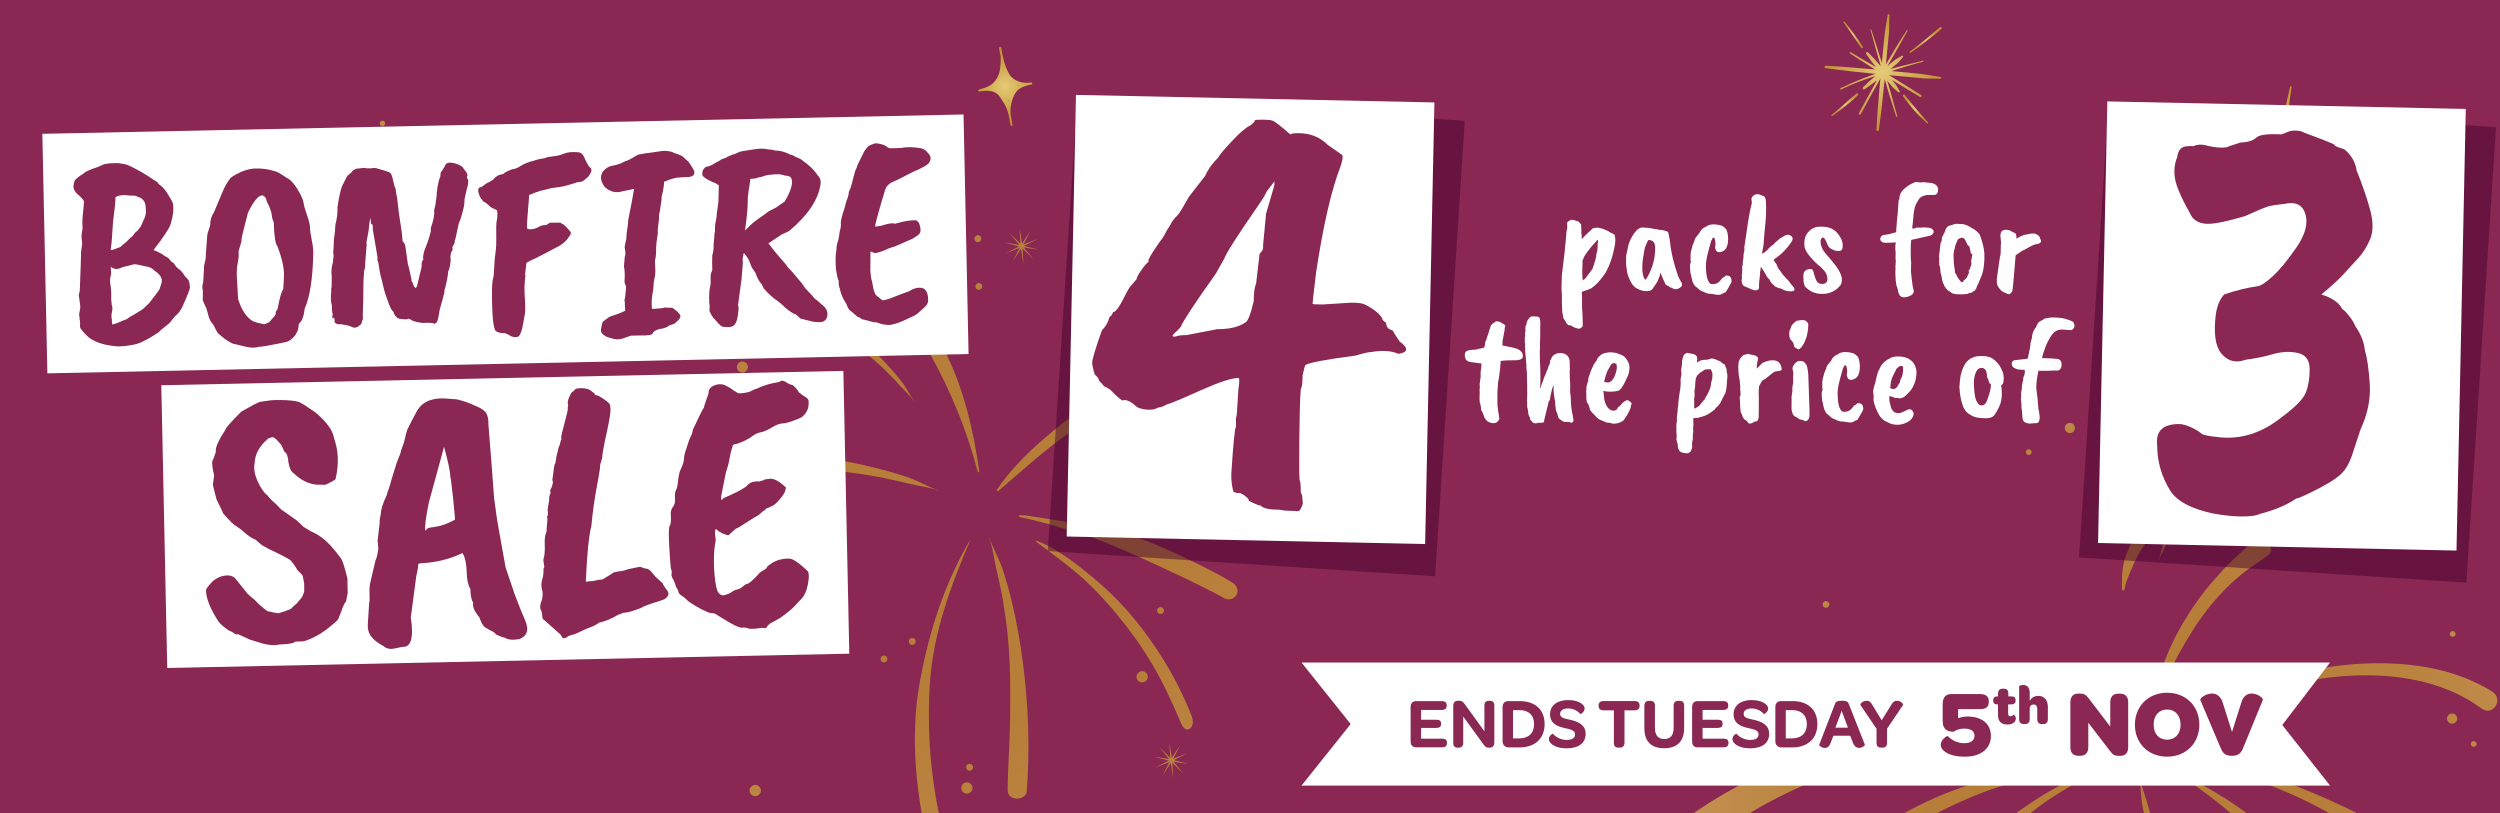 <svg viewBox="0 0 492 160" xmlns="http://www.w3.org/2000/svg" xmlns:xlink="http://www.w3.org/1999/xlink"><rect x="0" y="0" width="492" height="160" fill="#808080" stroke="none"/><linearGradient id="a"><stop offset="0" stop-color="#c19231"/><stop offset=".34" stop-color="#c29433"/><stop offset=".55" stop-color="#c69a3b"/><stop offset=".72" stop-color="#cea64a"/><stop offset=".87" stop-color="#d8b65e"/><stop offset="1" stop-color="#e5ca77"/></linearGradient><radialGradient id="b" cx="332.22" cy="195.15" fx="332.22" fy="195.15" gradientTransform="matrix(.988 -.152 .152 .988 59.81 9.08)" gradientUnits="userSpaceOnUse" r="111.31" xlink:href="#a"/><radialGradient id="c" cx="332.22" cy="195.15" fx="332.22" fy="195.15" r="111.31" xlink:href="#b"/><linearGradient id="d" gradientTransform="matrix(.756 -.655 .655 .756 261.9 -42.58)" gradientUnits="userSpaceOnUse" x1="-191.6" x2="-191.6" xlink:href="#a" y1="-18.6" y2="-104.34"/><linearGradient id="e" x1="-193.54" x2="-193.54" xlink:href="#d" y1="-18.6" y2="-104.34"/><linearGradient id="f" x1="-213.97" x2="-213.97" xlink:href="#d" y1="-18.6" y2="-104.34"/><linearGradient id="g" x1="-203.1" x2="-203.1" xlink:href="#d" y1="-18.6" y2="-104.34"/><linearGradient id="h" x1="-214.59" x2="-214.59" xlink:href="#d" y1="-18.6" y2="-104.34"/><linearGradient id="i" x1="-194.58" x2="-194.58" xlink:href="#d" y1="-18.6" y2="-104.34"/><linearGradient id="j" x1="-221.89" x2="-221.89" xlink:href="#d" y1="-18.6" y2="-104.34"/><linearGradient id="k" x1="-211.41" x2="-211.41" xlink:href="#d" y1="-18.6" y2="-104.34"/><linearGradient id="l" x1="-184.85" x2="-184.85" xlink:href="#d" y1="-18.6" y2="-104.34"/><linearGradient id="m" x1="-197.59" x2="-197.59" xlink:href="#d" y1="-18.6" y2="-104.34"/><linearGradient id="n" x1="-187.9" x2="-187.9" xlink:href="#d" y1="-18.6" y2="-104.34"/><linearGradient id="o" x1="-210.54" x2="-210.54" xlink:href="#d" y1="-18.6" y2="-104.34"/><linearGradient id="p" x1="-216.87" x2="-216.87" xlink:href="#d" y1="-18.6" y2="-104.34"/><linearGradient id="q" x1="-220.19" x2="-220.19" xlink:href="#d" y1="-18.6" y2="-104.34"/><radialGradient id="r" cx="385.14" cy="-4.3" fx="385.14" fy="-4.3" gradientTransform="matrix(.996 .088 -.088 .996 -13.46 -15.49)" gradientUnits="userSpaceOnUse" r="11.55"><stop offset="0" stop-color="#e5ca77"/><stop offset=".82" stop-color="#c79c3e"/><stop offset="1" stop-color="#c19231"/></radialGradient><radialGradient id="s" cx="378.67" cy="-11.14" fx="378.67" fy="-11.14" r="2.29" xlink:href="#r"/><radialGradient id="t" cx="392.16" cy="2.28" fx="392.16" fy="2.28" r="2.67" xlink:href="#r"/><radialGradient id="u" cx="392.94" cy="-11.42" fx="392.94" fy="-11.42" r="2.89" xlink:href="#r"/><radialGradient id="v" cx="378.24" cy="2.66" fx="378.24" fy="2.66" r="2.46" xlink:href="#r"/><radialGradient id="w" cx="282.69" cy="63.63" fx="282.69" fy="63.63" gradientTransform="matrix(.974 .228 -.228 .974 -68.76 -26.16)" r="123.24" xlink:href="#b"/><radialGradient id="x" cx="181.57" cy="-113.3" fx="181.57" fy="-113.3" gradientTransform="matrix(.989 -.147 .147 .989 34.88 155.76)" r="6.72" xlink:href="#r"/><radialGradient id="y" cx="512.19" cy="150.03" fx="512.19" fy="150.03" gradientTransform="matrix(.983 .183 -.183 .983 -27.1 -213.44)" r="10.42" xlink:href="#r"/><radialGradient id="z" cx="101.17" cy="239.21" fx="101.17" fy="239.21" gradientTransform="matrix(.983 .183 -.183 .983 -27.1 -213.44)" r="10.42" xlink:href="#r"/><path d="m-2.68-3.01h497.36v166.55h-497.36z" fill="#8a2753"/><g opacity=".8"><path d="m421.05 152.65c.25 1.72.97 3.49 1.46 5.16.55 1.89 1.08 3.77 1.71 5.63 1.18 3.46 2.61 6.86 4.23 10.13 1.57 3.16 3.29 6.25 5.03 9.32 1.85 3.26 3.91 6.4 5.73 9.67 1.04 1.87-2.23 3.4-2.98 1.42-.27-.71-.36-1.45-.58-2.17-.27-.9.96-1.57 1.65-1.05.48.36.91.77 1.36 1.17-.73.81-1.47 1.61-2.2 2.42-4.01-6.17-7.4-12.94-10.06-19.79-1.31-3.37-2.48-6.77-3.44-10.26-.49-1.8-.91-3.62-1.28-5.45-.41-2.05-.33-4.15-.67-6.19 0-.02.02-.02.02 0z" fill="url(#b)"/><g fill="url(#c)"><path d="m423.2 145.33c4.96-5.58 10.6-11.51 18.01-15.49 3.59-1.93 7.43-3.65 11.41-5.02 2.01-.69 4.06-1.3 6.14-1.82 2.37-.6 4.86-.9 7.21-1.53-.32-.85-.64-1.71-.96-2.56-.95.36-1.85.63-2.62 1.21-1.19.91-.14 2.15 1.41 1.67.56-.17 1.09-.29 1.67-.28 2.67.03 2.79-2.98.03-2.74-2.38.21-4.91.98-7.2 1.61-2.24.62-4.45 1.32-6.6 2.14-4.14 1.59-8.07 3.57-11.49 5.98-7.03 4.96-12.72 10.46-17.07 16.8-.02.03.04.05.07.02z"/><path d="m424.37 147.98c12.49 2.95 26.08 6.64 38.17 14.6 5.86 3.86 11.59 8.26 16.92 13.17 2.69 2.48 5.29 5.08 7.78 7.8 2.84 3.11 5.33 6.63 8.22 9.66 1.03-1.18 2.06-2.37 3.09-3.55-1.33-1.14-2.46-2.28-3.98-2.97-2.35-1.06-3.38 1.54-1.37 3.49.72.7 1.32 1.41 1.79 2.3 2.15 4.07 6.8 1.79 4.16-2.2-2.27-3.43-5.49-6.63-8.33-9.58-2.77-2.88-5.64-5.67-8.64-8.24-5.79-4.97-12-9.31-18.45-12.5-13.26-6.58-26.23-10.71-39.39-12.11-.06 0-.04.11.02.12z"/><path d="m418.29 158.74c-.8 7.42-1.41 15.58.62 23.75.98 3.96 2.29 7.95 3.95 11.82.84 1.96 1.76 3.88 2.77 5.77 1.15 2.16 2.61 4.21 3.71 6.37-.85.34-1.7.67-2.54 1.01-.37-.95-.78-1.79-.86-2.75-.13-1.5 1.5-1.55 2.18-.08.24.53.52 1 .91 1.42 1.81 1.96-.33 4.07-2.01 1.86-1.44-1.91-2.57-4.29-3.64-6.42-1.04-2.08-2.01-4.19-2.85-6.33-1.6-4.14-2.78-8.38-3.29-12.53-1.04-8.54-.8-16.45.98-23.93 0-.04.07 0 .06.03z"/><path d="m409.02 144.67c-6.95.26-13.87.2-20.87.88-7.02.69-13.94 2.29-20.9 4.41-6.73 2.06-13.4 4.78-19.76 8.25-6.78 3.69-12.81 8.27-18.86 13.2-3.5 2.85-6.75-2.78-2.85-5.46 1.06-.72 2.05-1.55 3.12-2.24 2.3-1.46 4.62.8 3.22 3.14-.66 1.1-1.46 2.1-2.15 3.18-1.65-1.15-3.29-2.31-4.94-3.47 11.57-10.44 26.4-17.45 40.6-20.96 7.32-1.81 14.71-2.58 21.98-2.94 7.35-.36 14.65-.13 21.49 1.54.23.05.18.44-.09.45z"/><path d="m422.26 150.8c3.08 2.68 6.22 5.19 9.2 8.12s5.67 6.3 8.24 9.96c2.48 3.53 4.74 7.39 6.67 11.51 2.05 4.4 3.51 8.98 4.89 13.74.8 2.76 3.82 1.04 2.79-1.77-.28-.76-.5-1.55-.8-2.3-.64-1.6-2.31-1.28-2.32.44 0 .81.08 1.62.1 2.43 1.06 0 2.13.01 3.19.02-2.36-9.64-7.13-18.71-12.59-25.73-2.81-3.62-5.94-6.74-9.13-9.59-3.23-2.89-6.59-5.45-10.15-7.1-.12-.05-.21.16-.08.27z"/><path d="m424.87 110.27c.24-.82.73-1.63 1.08-2.4.4-.88.8-1.76 1.24-2.62.83-1.6 1.76-3.15 2.79-4.62.99-1.42 2.05-2.8 3.12-4.17 1.13-1.45 2.37-2.83 3.49-4.29.64-.84-.84-1.81-1.35-.9-.18.33-.28.68-.44 1.02-.2.42.35.83.73.63.26-.14.5-.31.75-.47-.3-.44-.6-.89-.89-1.33-2.4 2.71-4.53 5.76-6.33 8.89-.88 1.54-1.7 3.11-2.42 4.74-.37.84-.7 1.69-1.01 2.56-.35.97-.46 1.99-.77 2.96 0 0 0 .01.01 0z"/><path d="m423.52 125.15c2.27-6.95 5.44-13.8 9.34-19.99 1.91-3.03 4.11-5.86 6.61-8.43 1.21-1.24 2.53-2.39 3.87-3.48 1.53-1.24 3.22-2.2 4.76-3.38 2.07-1.58-.49-4.39-2.56-3.02-1.56 1.03-3.01 2.55-4.39 3.82-1.37 1.27-2.61 2.69-3.85 4.09-2.45 2.77-4.58 5.81-6.45 9-3.9 6.65-5.96 13.86-7.6 21.33-.03.15.22.2.26.06z"/><path d="m428.07 152.02c6.2 3.86 12.1 8.59 17.17 13.86 2.48 2.58 4.7 5.4 6.6 8.44.92 1.47 1.71 3.03 2.45 4.6.83 1.78 1.37 3.65 2.14 5.43 1.04 2.39 4.38.58 3.55-1.77-.62-1.76-1.75-3.54-2.66-5.17s-1.98-3.18-3.04-4.72c-2.1-3.04-4.54-5.84-7.19-8.42-5.53-5.38-12.02-9.11-18.89-12.49-.14-.07-.25.16-.12.24z"/><path d="m444.58 144.14c7.28.66 14.67 2.23 21.57 4.66 3.38 1.19 6.63 2.71 9.69 4.57 1.48.9 2.89 1.93 4.25 3 1.55 1.22 2.86 2.64 4.36 3.89 2 1.67 4.17-1.45 2.37-3.17-1.35-1.29-3.15-2.37-4.7-3.43-1.55-1.05-3.2-1.95-4.84-2.85-3.24-1.77-6.69-3.17-10.21-4.28-7.35-2.32-14.84-2.73-22.49-2.66-.16 0-.15.26 0 .27z"/><path d="m422.39 143.55c2.19-6.73 5.27-13.36 9.04-19.35 1.85-2.93 3.98-5.67 6.4-8.16 1.17-1.2 2.44-2.31 3.75-3.37 1.48-1.2 3.11-2.13 4.61-3.28 2.01-1.53-.47-4.25-2.48-2.92-1.51.99-2.92 2.47-4.25 3.7s-2.53 2.6-3.73 3.95c-2.37 2.68-4.44 5.63-6.24 8.71-3.77 6.44-5.77 13.41-7.36 20.65-.03.15.21.2.26.06z"/><path d="m431.97 130.32c10.03-11.04 24.35-15.49 38.17-19.5 1.16-.34 2.09-1.38 2.34-2.55.3-1.38-.05-2.3-1.01-3.31-.86-.9-2.27-1.11-3.42-.77-14.34 4.18-27.8 13.64-36.84 25.41-.41.53.3 1.23.77.72z"/><path d="m418.11 115.97c.26-1.69 1.17-3.47 1.83-5.04.78-1.86 1.85-3.5 3.19-5.01 1.08-1.21-.57-3.15-1.7-1.92-1.42 1.54-2.34 3.41-3.05 5.37-.82 2.25-.79 4.23-.79 6.57 0 .34.48.38.53.04z"/><path d="m461.09 140.65c1.67-.36 3.66-.16 5.36-.11 2.01.06 3.94.47 5.82 1.17 1.52.57 2.74-1.66 1.18-2.28-1.94-.77-4.03-.95-6.1-.91-2.39.04-4.23.79-6.41 1.63-.32.12-.18.58.15.51z"/><path d="m442.78 137.17c7.41-2.75 15.41-4.33 23.32-4.27 7.73.05 15.93 1.82 22.22 6.51 2.29 1.71 4.54-1.82 2.09-3.34-7.05-4.38-15.5-5.71-23.68-5.53-8.37.18-16.8 1.97-24.33 5.64-.61.3-.27 1.24.38 1z"/><path d="m403.16 135.98c-3.68-1.68-7.25-3.5-11.09-4.98s-7.91-2.47-12.16-3.22c-4.1-.72-8.38-1.09-12.7-1.01-4.61.09-9.1.81-13.7 1.7-2.66.52-2.67-3.14.14-3.47.76-.09 1.52-.24 2.29-.31 1.63-.13 2.16 1.6.74 2.4-.67.38-1.38.67-2.06 1.03-.51-1-1.02-2.01-1.53-3.01 9.1-2.21 18.88-1.87 27.29.07 4.33 1 8.4 2.53 12.28 4.23 3.92 1.73 7.64 3.74 10.7 6.35.1.09-.04.27-.18.2z"/><path d="m411.73 152.22c-2.95 1.76-5.95 3.38-8.83 5.34s-5.51 4.27-8.04 6.82c-2.45 2.46-4.72 5.18-6.7 8.14-2.1 3.15-3.68 6.5-5.2 9.99-.88 2.02-3.54.45-2.45-1.59.29-.55.54-1.13.85-1.67.67-1.15 2.17-.77 2.09.54-.04.61-.16 1.22-.22 1.84-.97-.09-1.94-.18-2.91-.27 2.67-7.1 7.51-13.55 12.86-18.4 2.76-2.49 5.78-4.58 8.84-6.46 3.1-1.9 6.3-3.54 9.63-4.48.11-.03.18.14.06.21z"/><path d="m416.92 142.82c-2.83-3.72-5.47-7.54-8.56-11.12-3.09-3.59-6.65-6.77-10.51-9.77-3.73-2.9-7.81-5.51-12.17-7.66-4.65-2.29-9.5-3.83-14.55-5.25-2.92-.82-1.08-4.78 1.89-3.67.81.3 1.64.52 2.44.85 1.69.7 1.35 2.84-.48 2.98-.86.06-1.72.01-2.58.05 0-1.35 0-2.7 0-4.05 10.21 2.32 19.8 7.75 27.22 14.2 3.82 3.32 7.11 7.08 10.12 10.93 3.04 3.9 5.74 8 7.47 12.4.06.15-.17.27-.28.13z"/><path d="m408.36 151.31c-4.4.98-8.77 1.74-13.22 3.01s-8.86 3.14-13.3 5.37c-4.29 2.15-8.57 4.74-12.66 7.79-4.36 3.25-8.26 7-12.19 10.99-2.27 2.31-4.21-1.07-1.69-3.31.68-.61 1.32-1.27 2.02-1.85 1.48-1.24 2.9 0 1.97 1.72-.44.81-.96 1.57-1.43 2.37-1.02-.58-2.03-1.16-3.05-1.74 7.52-8.3 17.04-14.7 26.09-18.68 4.66-2.05 9.35-3.43 13.95-4.51 4.66-1.09 9.27-1.79 13.56-1.46.14.01.1.28-.07.31z"/><path d="m419.88 151.22c-2 3.64-4.13 7.13-5.96 10.96-1.83 3.84-3.23 7.99-4.4 12.38-1.14 4.24-1.96 8.71-2.36 13.32-.43 4.91-.23 9.8.11 14.83.2 2.91-3.29 2.32-3.29-.72 0-.83-.07-1.66-.04-2.48.05-1.75 1.76-2.03 2.37-.39.29.77.49 1.58.76 2.36-1.01.38-2.03.75-3.04 1.13-1.11-10.03.3-20.35 3.07-28.96 1.43-4.44 3.33-8.5 5.38-12.34 2.08-3.88 4.4-7.5 7.23-10.31.09-.09.25.08.17.23z"/><path d="m380.15 136.91c-4.95-1.17-9.84.34-14.51 1.87-.39.13-.85.02-1.15-.27-.35-.33-.43-.66-.35-1.13.07-.42.43-.75.81-.88 4.84-1.59 10.46-1.52 15.27.05.21.07.15.4-.08.35z"/><path d="m404.87 107.84c.17.97-.48 1.9-1.45 2.07s-1.9-.48-2.07-1.45.48-1.9 1.45-2.07 1.9.48 2.07 1.45z"/><path d="m360.01 118.83c.06.36-.18.71-.54.78-.36.06-.71-.18-.78-.54-.06-.36.18-.71.54-.78.36-.06.71.18.78.54z"/><path d="m368.09 112.05c.1.55-.27 1.07-.81 1.16-.55.1-1.07-.27-1.17-.82s.27-1.07.81-1.16c.55-.1 1.07.27 1.17.82z"/><path d="m408.34 84.05c.1.55-.27 1.07-.81 1.16-.55.1-1.07-.27-1.17-.81-.1-.55.27-1.07.81-1.16.55-.1 1.07.27 1.16.82z"/><path d="m404.76 97.39c.1.55-.27 1.07-.82 1.16-.55.1-1.07-.27-1.16-.82-.1-.55.27-1.07.82-1.16.55-.1 1.07.27 1.16.82z"/><path d="m459.95 97.1c.1.55-.27 1.07-.82 1.16-.55.1-1.07-.27-1.17-.82s.27-1.07.82-1.16c.55-.1 1.07.27 1.16.82z"/><path d="m477.88 117.55c.1.55-.27 1.07-.81 1.17-.55.1-1.07-.27-1.16-.82-.1-.55.27-1.07.82-1.16.55-.1 1.07.27 1.16.82z"/><path d="m483.57 141.23c.1.55-.27 1.07-.82 1.17s-1.07-.27-1.16-.81c-.1-.55.27-1.07.81-1.16.55-.1 1.07.27 1.17.81z"/><path d="m452 85.72c.1.55-.27 1.07-.82 1.16-.55.1-1.07-.27-1.16-.82-.1-.55.27-1.07.82-1.16.55-.1 1.07.27 1.16.81z"/><path d="m345.95 144.98c.11.61-.3 1.2-.92 1.31s-1.2-.3-1.31-.92c-.11-.61.3-1.2.92-1.31.61-.11 1.2.3 1.31.92z"/><path d="m365.01 143.72c.05.31-.15.6-.46.66-.31.05-.6-.15-.65-.46-.06-.31.15-.6.46-.66.31-.05.6.15.66.46z"/><path d="m416.07 86.89c.05.31-.15.6-.46.65s-.6-.15-.66-.46c-.05-.31.15-.6.46-.66.31-.05.6.15.66.46z"/><path d="m452.46 80.8c.05.31-.15.6-.46.66-.31.05-.6-.15-.66-.46-.05-.31.15-.6.46-.66.31-.05.6.15.66.46z"/><path d="m467.55 100.82c.06.31-.15.6-.46.65s-.6-.15-.66-.46c-.05-.31.15-.6.46-.66.31-.05.6.15.65.46z"/><path d="m460.01 89.11c.06.31-.15.6-.46.65s-.6-.15-.66-.46c-.05-.31.15-.6.46-.65s.6.15.65.46z"/><path d="m483.25 124.66c.06.31-.15.6-.46.66-.31.05-.6-.15-.66-.46s.15-.6.46-.66c.31-.05.6.15.65.46z"/><path d="m472.63 122.87c.05.31-.15.6-.46.65s-.6-.15-.66-.46c-.05-.31.15-.6.46-.65s.6.15.65.46z"/><path d="m487.38 146.31c.05.31-.15.6-.46.66-.31.05-.6-.15-.66-.46-.05-.31.15-.6.46-.65s.6.15.66.46z"/><path d="m383.24 130.49c.05.31-.15.6-.46.65s-.6-.15-.66-.46.15-.6.46-.66c.31-.05.6.15.66.46z"/><path d="m399.82 88.88c.05.31-.15.6-.46.65s-.6-.15-.66-.46c-.05-.31.15-.6.46-.66.31-.05.6.15.65.46z"/><path d="m396.8 99.33-3.95.91 3.55 1.96-3.73-1.59 1.72 3.67-2.08-3.47-.77 3.97.36-4.03-2.96 2.77 2.66-3.06-4.02.5 3.95-.91-3.55-1.96 3.73 1.59-1.72-3.67 2.08 3.48.77-3.98-.36 4.03 2.96-2.76-2.66 3.05z"/><path d="m421.33 99.26-3.95.91 3.54 1.96-3.72-1.59 1.72 3.67-2.09-3.48-.76 3.98.36-4.03-2.96 2.77 2.66-3.06-4.02.5 3.94-.91-3.54-1.96 3.73 1.59-1.72-3.67 2.08 3.48.77-3.98-.36 4.03 2.96-2.76-2.66 3.05z"/><path d="m487.7 106.17-3.95.9 3.55 1.96-3.73-1.58 1.72 3.66-2.08-3.47-.77 3.98.36-4.04-2.96 2.77 2.66-3.06-4.02.5 3.95-.9-3.55-1.96 3.73 1.58-1.72-3.66 2.08 3.47.77-3.98-.36 4.04 2.96-2.77-2.66 3.06z"/></g></g><g opacity=".85"><path d="m75.56 39.18c-.38-1.21-.36-2.69-.43-3.96-.09-1.49.09-2.94.48-4.37.32-1.16-1.41-1.91-1.76-.72-.44 1.49-.44 3.04-.27 4.57.19 1.76.86 3.08 1.63 4.63.11.23.44.09.36-.15z" fill="url(#d)"/><path d="m92.13 74.76c-9.45-5.64-15.47-15.55-19.33-25.6-3.39-8.81-2.53-19.06-1.35-28.33.33-2.62.77-5.23 1.25-7.84.14-.75-.27-1.72-.9-2.03-1.49-.72-2.89 1.99-3.03 2.74-1.74 9.47-2.86 19.2-.67 28.69 2.29 9.94 7.74 19.63 15.07 26.72 2.59 2.51 5.52 4.36 8.69 6.04.26.14.53-.24.26-.4z" fill="url(#e)"/><path d="m63.58 49.66c-.63-.69-1.5-1.25-2.22-1.85-.82-.67-1.63-1.35-2.48-1.98-1.58-1.18-3.25-2.26-4.97-3.22-1.66-.93-3.37-1.78-5.08-2.61-1.82-.89-3.69-1.65-5.5-2.55-1.03-.52-.04-2.19.89-1.54.34.24.6.53.92.79.39.32.05.99-.41.97-.32-.01-.64-.07-.96-.1.08-.58.16-1.16.24-1.74 3.66 1.52 7.23 3.5 10.51 5.73 1.61 1.1 3.17 2.26 4.66 3.51.77.65 1.51 1.33 2.23 2.04.81.79 1.41 1.74 2.18 2.55 0 0 0 .02 0 0z" fill="url(#f)"/><path d="m75.4 59.65c-1.07-1.15-1.9-2.68-2.79-3.97-1.01-1.46-2.04-2.91-2.98-4.42-1.76-2.81-3.33-5.75-4.71-8.76-1.33-2.91-2.51-5.88-3.68-8.86-1.23-3.16-2.26-6.41-3.52-9.56-.72-1.8-3.66-.37-2.69 1.28.35.6.81 1.08 1.2 1.65.48.7 1.65.22 1.68-.56.02-.54-.02-1.08-.04-1.62-.99.06-1.97.11-2.96.17 2.05 6.34 4.87 12.59 8.16 18.38 1.62 2.84 3.34 5.62 5.25 8.28.98 1.38 2.03 2.71 3.1 4.01 1.21 1.46 2.73 2.6 3.97 4.01 0 .01.03 0 .02-.01z" fill="url(#g)"/><path d="m79.81 67.95c-1.37-1.37-2.67-2.78-4.15-4.09s-3.15-2.46-4.95-3.52c-1.74-1.03-6.16-3.12-8.14-3.85-2.12-.78-4.29-1.25-6.55-1.68-1.31-.25-.65-1.82.69-1.47.36.1.74.16 1.1.27.76.23.69 1.07-.1 1.16-.37.05-.75.05-1.13.08-.05-.52-.1-1.04-.15-1.57 4.55.65 11.48 3.7 14.96 6.01 1.79 1.19 3.37 2.56 4.82 3.98 1.47 1.43 2.8 2.95 3.72 4.61.03.05-.07.11-.12.06z" fill="url(#h)"/><path d="m64.01 22.65-1.39 1.4 1.97-.11-1.95.31 1.66 1.07-1.76-.89.72 1.84-.9-1.76-.5 1.91.3-1.95-1.53 1.25 1.4-1.4-1.98.11 1.95-.31-1.66-1.07 1.76.89-.71-1.84.9 1.76.5-1.91-.3 1.95z" fill="url(#i)"/><path d="m56.3 55.47-1.39 1.4 1.97-.11-1.95.31 1.66 1.07-1.76-.9.71 1.84-.9-1.75-.5 1.91.31-1.95-1.53 1.24 1.39-1.39-1.97.11 1.95-.32-1.66-1.06 1.76.89-.72-1.84.9 1.76.51-1.91-.31 1.95z" fill="url(#j)"/><path d="m50.44 35.67c.12.14.1.35-.03.46s-.35.1-.46-.03-.1-.35.03-.46.35-.1.46.03z" fill="url(#k)"/><path d="m75.67 23.93c.19.22.17.56-.05.76s-.56.17-.76-.05-.17-.56.05-.76.56-.17.76.05z" fill="url(#l)"/><path d="m62.54 28.54c.12.14.1.35-.03.46s-.35.1-.46-.03-.1-.35.03-.47.35-.1.47.03z" fill="url(#m)"/><path d="m72.93 25.73c.12.14.1.35-.03.46s-.35.1-.46-.03-.1-.35.03-.47.35-.1.47.03z" fill="url(#n)"/><path d="m49.13 32.51c.19.22.17.56-.05.76s-.56.17-.76-.05-.17-.56.05-.76.56-.17.76.05z" fill="url(#o)"/><path d="m51.2 45.05c.18 0 .32.16.31.35 0 .18-.16.32-.35.31-.18 0-.32-.16-.31-.35 0-.18.16-.32.35-.31z" fill="url(#p)"/><path d="m48.19 46.43c.3.02.52.27.51.56-.02.3-.27.52-.56.51-.3-.01-.52-.27-.51-.56.01-.3.27-.52.56-.51z" fill="url(#q)"/></g><path d="m256.13 154.61 9.68-12.12-9.68-12.11h202.43l-9.41 12.3 9.41 11.93z" fill="#fff"/><g fill="#8a2753"><path d="m383.16 148.18c-.8-.43-1.23-1.03-1.23-1.62 0-1.01 1.29-1.81 1.38-1.7.9.91 2.03 1.4 3.24 1.4 1.29 0 2.03-.54 2.03-1.45s-.65-1.42-2.01-1.42c-1.04 0-1.68.32-2.09.62-1.4-.02-2.16-.58-2.16-2.09v-3.24c0-1.36.48-2.09 1.73-2.09h5.56c1.21 0 1.79.45 1.79 1.44v.09c0 1.01-.56 1.44-1.79 1.44h-4.25v1.79c.56-.21 1.17-.34 1.86-.34 2.78 0 4.59 1.42 4.59 3.86s-1.96 4.05-5.15 4.05c-1.53 0-2.7-.28-3.51-.73z"/><path d="m393.21 140.67v-2.04h-.14c-.53 0-.81-.25-.81-.71v-.12c0-.47.26-.75.81-.75h.14v-.52c0-.66.34-1 .93-1h.18c.56 0 .92.23.92 1v.52h.62c.55 0 .81.24.81.71v.12c0 .49-.28.75-.84.75h-.63v1.8c0 .36.14.54.46.54.27 0 .45-.14.59-.34.08 0 .46.27.46.77 0 .28-.1.52-.29.73-.27.28-.74.46-1.33.46-1.27 0-1.89-.64-1.89-1.92z"/><path d="m403.02 139.15v2.34c0 .75-.38 1.01-.91 1.01h-.22c-.56 0-.96-.24-.96-1.01v-2.02c0-.52-.25-.83-.67-.83-.52 0-.81.32-.81.87v1.98c0 .76-.39 1.01-.92 1.01h-.22c-.55 0-.94-.24-.94-1.01v-6.45c0-.08.38-.24.8-.24.6 0 1.28.31 1.28 1.59v1.54c.34-.59.85-.98 1.67-.98 1.39 0 1.9 1.04 1.9 2.21z"/><path d="m407.45 147.01v-8.78c0-1.16.58-1.73 1.53-1.73h.35c.9 0 1.17.26 1.68.88l4.29 5.61v-4.75c0-1.14.56-1.73 1.62-1.73h.34c1.03 0 1.57.6 1.57 1.73v8.78c0 1.16-.58 1.73-1.53 1.73h-.3c-.9 0-1.16-.22-1.64-.82l-4.38-5.69v4.77c0 1.14-.56 1.73-1.62 1.73h-.34c-1.03 0-1.57-.6-1.57-1.73z"/><path d="m420.15 142.63c0-3.67 2.67-6.3 6.34-6.3s6.34 2.61 6.34 6.28-2.65 6.3-6.34 6.3-6.34-2.61-6.34-6.28zm8.99 0c0-1.81-1.06-3-2.65-3s-2.65 1.14-2.65 2.98 1.06 2.96 2.65 2.96 2.65-1.16 2.65-2.95z"/><path d="m437.08 147.34-4.05-9.57c-.15-.35 1.08-1.29 2.31-1.29.95 0 1.75.67 2.07 1.75l1.85 5.82 1.85-5.84c.35-1.21 1.17-1.73 2.01-1.73 1.19 0 2.35.95 2.2 1.29l-3.93 9.57c-.43 1.01-1.04 1.4-2.16 1.4s-1.7-.35-2.14-1.4z"/><path d="m277.61 145.94v-6.81c0-.73.41-1.15 1.08-1.15h5.06c.65 0 .96.28.96.83v.07c0 .56-.31.83-.96.83h-4.08v1.93h2.98c.68 0 .96.25.96.77v.04c0 .55-.3.8-.96.8h-2.98v2.12h4.15c.65 0 .94.24.94.77v.07c0 .58-.3.86-.94.86h-5.13c-.68 0-1.08-.41-1.08-1.14z"/><path d="m286 146.19v-7.25c0-.66.32-1.03.9-1.03h.25c.53 0 .73.18 1.06.59l3.92 5.42v-5.06c0-.62.28-.94.89-.94h.2c.56 0 .86.32.86.94v7.25c0 .68-.34 1.03-.89 1.03h-.17c-.53 0-.69-.14-.98-.52l-4.08-5.61v5.19c0 .62-.31.94-.9.94h-.2c-.58 0-.86-.32-.86-.94z"/><path d="m295.71 139.13c0-.73.46-1.15 1.08-1.15h2.31c3.04 0 4.88 1.7 4.88 4.52s-1.89 4.59-4.95 4.59h-2.17c-.65 0-1.15-.52-1.15-1.14v-6.81zm6.2 3.38c0-1.76-1.08-2.76-2.87-2.76h-1.28v5.56h1.25c1.8 0 2.9-1.01 2.9-2.8z"/><path d="m304.82 145.43c0-.58.72-1.1.79-1.03.55.65 1.59 1.22 2.7 1.22s1.66-.39 1.66-1.1c0-.82-.91-.98-1.98-1.22-1.45-.32-2.94-.86-2.94-2.73 0-1.69 1.35-2.8 3.55-2.8 1.22 0 2.1.3 2.62.68.44.3.63.66.63 1 0 .65-.77 1.13-.82 1.08-.53-.63-1.45-1.11-2.42-1.11s-1.58.41-1.58 1.07c0 .79.82.9 1.94 1.15 1.65.37 3.08 1.04 3.08 2.76 0 1.81-1.34 2.87-3.73 2.87-1.41 0-2.39-.37-2.94-.83-.39-.31-.56-.68-.56-1.01z"/><path d="m317.61 139.79h-2.05c-.62 0-.96-.31-.96-.89v-.07c0-.56.34-.86.96-.86h6.15c.63 0 .96.3.96.86v.07c0 .58-.32.89-.96.89h-2.01v6.4c0 .62-.34.94-.93.94h-.3c-.56 0-.86-.32-.86-.94z"/><path d="m323.62 138.87c0-.63.34-.94.9-.94h.27c.59 0 .9.31.9.94v4.38c0 1.45.62 2.19 1.84 2.19s1.84-.72 1.84-2.21v-4.36c0-.63.32-.94.9-.94h.28c.59 0 .89.31.89.94v4.38c0 2.62-1.35 4-3.93 4s-3.9-1.35-3.9-3.98v-4.39z"/><path d="m333.01 145.94v-6.81c0-.73.41-1.15 1.08-1.15h5.06c.65 0 .96.28.96.83v.07c0 .56-.31.83-.96.83h-4.08v1.93h2.98c.68 0 .96.25.96.77v.04c0 .55-.3.8-.96.8h-2.98v2.12h4.15c.65 0 .94.24.94.77v.07c0 .58-.3.86-.94.86h-5.13c-.68 0-1.08-.41-1.08-1.14z"/><path d="m340.94 145.43c0-.58.72-1.1.79-1.03.55.65 1.59 1.22 2.7 1.22s1.66-.39 1.66-1.1c0-.82-.91-.98-1.98-1.22-1.45-.32-2.94-.86-2.94-2.73 0-1.69 1.35-2.8 3.55-2.8 1.22 0 2.1.3 2.62.68.44.3.63.66.63 1 0 .65-.77 1.13-.82 1.08-.53-.63-1.45-1.11-2.42-1.11s-1.58.41-1.58 1.07c0 .79.82.9 1.94 1.15 1.65.37 3.08 1.04 3.08 2.76 0 1.81-1.34 2.87-3.73 2.87-1.41 0-2.39-.37-2.94-.83-.39-.31-.56-.68-.56-1.01z"/><path d="m349.39 139.13c0-.73.46-1.15 1.08-1.15h2.31c3.04 0 4.88 1.7 4.88 4.52s-1.89 4.59-4.95 4.59h-2.17c-.65 0-1.15-.52-1.15-1.14v-6.81zm6.2 3.38c0-1.76-1.08-2.76-2.87-2.76h-1.28v5.56h1.25c1.8 0 2.9-1.01 2.9-2.8z"/><path d="m358.03 146.55 3.1-8.03c.13-.38.42-.62 1.36-.62s1.21.24 1.34.62l3.17 8.02c.07.17-.51.65-1.13.65-.45 0-.91-.24-1.2-.98l-.55-1.42h-3.31l-.56 1.45c-.25.72-.69.96-1.13.96-.59 0-1.15-.45-1.1-.63zm5.65-3.34-1.24-3.31-1.24 3.31z"/><path d="m369.3 146.19v-2.77l-3.18-4.69c-.07-.13.3-.82 1.32-.82.37 0 .72.23.98.73l1.9 3.11 1.93-3.11c.31-.53.66-.73 1-.73.94 0 1.34.7 1.27.82l-3.15 4.69v2.77c0 .62-.31.94-.9.94h-.3c-.58 0-.87-.32-.87-.94z"/></g><path d="m381.91 15.15c-1.46-.21-2.88-.51-4.35-.65-1.48-.14-2.96-.28-4.44-.43-.3-.03-.61-.06-.91-.09 2.08-.65 4.16-1.29 6.27-1.84.12-.03.09-.23-.04-.2-2.12.56-4.27 1.04-6.38 1.63.22-.18.44-.37.66-.55.3-.25.62-.48.9-.76.32-.31.56-.68.87-1 .16-.16-.04-.39-.23-.27-.35.23-.75.39-1.1.63-.32.22-.62.48-.92.73-.26.21-.52.42-.77.63 1.33-2.31 2.69-4.61 3.96-6.95.05-.1-.08-.2-.15-.1-1.47 2.19-2.81 4.46-4.12 6.74.14-1.57.29-3.14.44-4.71.08-.8.19-1.61.19-2.41 0-.86 0-1.72.05-2.58.01-.23-.32-.25-.35-.03-.21 1.46-.51 2.88-.65 4.35-.14 1.48-.28 2.96-.43 4.44-.02.21-.04.43-.06.64-.67-2.2-1.37-4.38-2.08-6.56-.03-.09-.19-.04-.16.05.65 2.39 1.31 4.77 2.01 7.14-.78-.93-1.6-1.84-2.47-2.68-.23-.22-.54.05-.37.31.58.88 1.22 1.74 1.89 2.57-1.65-.98-3.31-1.93-4.96-2.91-.15-.09-.3.12-.15.22 1.65 1.04 3.28 2.12 4.94 3.16-1.56-.14-3.13-.28-4.7-.4-1.66-.13-3.32-.26-4.98-.34-.31-.01-.35.44-.04.48 3.25.46 6.52.81 9.79 1.12-2.34.81-4.64 1.76-6.87 2.83-.17.08-.04.34.12.26 2.17-1.08 4.43-1.92 6.73-2.66-.83.71-1.64 1.44-2.39 2.22-.22.23.05.54.31.37.82-.54 1.63-1.14 2.41-1.75-1.2 2.14-2.37 4.3-3.54 6.46-.14.27.23.47.37.2 1.24-2.35 2.54-4.67 3.84-6.98-.16 1.69-.3 3.38-.43 5.07-.13 1.66-.26 3.32-.34 4.98-.02.31.44.35.48.04.47-3.32.82-6.65 1.14-9.98.3 1 .59 2.01.89 3.01.43 1.45.93 2.88 1.37 4.32.05.15.29.11.24-.04-.42-1.45-.78-2.91-1.21-4.35-.26-.88-.53-1.76-.79-2.64.14.16.28.33.42.49.25.3.48.62.76.9.31.32.68.56 1 .87.16.16.39-.04.27-.23-.23-.35-.39-.75-.63-1.1-.22-.32-.48-.62-.73-.92-.05-.06-.1-.12-.15-.18 1.83 1.12 3.65 2.26 5.5 3.34.24.14.49-.2.25-.35-2.08-1.34-4.22-2.61-6.32-3.92 1.71.16 3.41.31 5.12.47.8.08 1.61.19 2.41.19.86 0 1.72 0 2.58.05.23.01.25-.32.03-.35z" fill="url(#r)"/><path d="m364.6 6.96c.57.84 1.12 1.68 1.74 2.48.11.14.35-.01.27-.17-.5-.89-1.08-1.7-1.69-2.52s-1.23-1.64-1.87-2.44c-.11-.13-.3.03-.2.17.6.82 1.19 1.64 1.76 2.48z" fill="url(#s)"/><path d="m377.1 21.43c-.76-.9-1.53-1.8-2.25-2.74-.17-.22-.49.05-.33.28.71.96 1.44 1.92 2.24 2.82.79.88 1.64 1.69 2.52 2.48.09.08.23-.07.15-.16-.79-.87-1.56-1.78-2.32-2.68z" fill="url(#t)"/><path d="m376 10.39c1.05-.75 2.08-1.53 3.1-2.3.5-.38.99-.76 1.48-1.16.51-.41 1.05-.82 1.5-1.3.16-.17-.04-.42-.24-.28-.53.36-1 .81-1.49 1.22s-.99.82-1.48 1.24c-.99.82-2.01 1.61-3.04 2.37-.15.11.03.32.18.21z" fill="url(#u)"/><path d="m365.37 18.39c-.85.67-1.65 1.41-2.45 2.13-.81.72-1.63 1.43-2.47 2.12-.12.1.03.28.16.19.87-.64 1.74-1.3 2.59-1.97s1.7-1.36 2.45-2.14c.18-.19-.05-.49-.27-.32z" fill="url(#v)"/><g fill="url(#w)" opacity=".8"><path d="m213.26 90c2.77-1.18 5.43-2.43 8.36-3.5 2.94-1.07 6.14-1.86 9.53-2.52 3.28-.63 6.75-1.07 10.35-1.24 3.83-.19 7.67.01 11.63.3 2.29.17 1.7-1.99-.69-2.03-.65-.01-1.3-.07-1.94-.06-1.37 0-1.52 1.05-.21 1.45.61.19 1.26.33 1.88.5.26-.62.51-1.24.77-1.85-7.9-.84-15.94-.13-22.58 1.44-3.42.81-6.54 1.92-9.46 3.12-2.96 1.22-5.71 2.59-7.8 4.28-.07.06.08.16.18.11z"/><path d="m198.18 100.3c3.71-1.18 7.36-2.52 11.14-3.47s7.6-1.38 11.49-1.53c3.76-.14 7.55.1 11.25.8 3.94.75 7.57 2.14 11.24 3.71 2.13.91 3.31-2.82.99-3.55-.63-.2-1.23-.47-1.87-.64-1.36-.37-2.37 1.32-1.41 2.34.45.48.97.89 1.44 1.35.76-.95 1.52-1.9 2.28-2.85-7.12-3.56-15.64-4.62-23.5-3.86-4.05.39-8.04 1.37-11.92 2.55-3.93 1.2-7.77 2.71-11.24 4.93-.12.07-.05.28.09.23z"/><path d="m203.97 106.65c2.76 2.11 5.54 4.07 8.26 6.4 2.72 2.34 5.28 5.08 7.77 8.1 2.41 2.91 4.71 6.12 6.77 9.6 2.2 3.7 3.98 7.62 5.71 11.7 1.01 2.36 3.1.6 1.91-1.79-.32-.65-.6-1.33-.94-1.96-.72-1.36-1.97-.94-1.73.57.11.71.29 1.42.42 2.13.82-.08 1.65-.16 2.47-.24-3.18-8.3-8.15-15.89-13.36-21.64-2.68-2.96-5.55-5.45-8.41-7.7-2.9-2.28-5.87-4.26-8.85-5.42-.1-.04-.14.16-.03.24z"/><path d="m172.39 98.85c-3.89.16-7.78.15-11.66.55s-7.61 1.3-11.32 2.5c-3.58 1.15-7.06 2.68-10.29 4.6-3.45 2.06-6.38 4.6-9.29 7.33-1.69 1.58-4.07-1.51-2.15-3 .52-.4 1-.86 1.53-1.24 1.15-.81 2.68.43 2.12 1.72-.26.61-.61 1.16-.89 1.76-1.04-.63-2.08-1.26-3.12-1.9 5.47-5.79 13.12-9.69 20.76-11.67 3.94-1.02 8.02-1.47 12.07-1.69 4.1-.22 8.23-.12 12.25.79.13.03.15.24 0 .25z"/><path d="m196.47 96.62c3.97-3.36 7.74-6.85 11.99-10.02 4.25-3.18 8.97-5.87 14.01-8.32 4.87-2.37 17.14-6.99 22.6-8.49 5.83-1.6 11.75-2.4 17.87-3.04 3.55-.37 2.13-4.73-1.53-4.07-.99.18-2.01.27-2.99.48-2.09.44-2.09 2.7 0 3.13.98.2 2 .29 2.99.46.25-1.38.5-2.77.75-4.15-12.29.74-31.49 7.36-41.29 12.77-5.05 2.79-9.56 6.11-13.77 9.57-4.25 3.51-8.14 7.27-10.95 11.5-.09.14.15.31.31.18z"/><path d="m200.89 86.21c1.08-1.65 2.68-3.11 3.99-4.59 1.47-1.67 2.92-3.35 4.47-4.96 2.88-2.98 5.98-5.78 9.23-8.36 3.13-2.49 6.39-4.83 9.65-7.14 3.47-2.45 7.1-4.68 10.55-7.16 1.97-1.42-.65-4.56-2.37-2.89-.62.6-1.07 1.31-1.64 1.95-.71.8.23 2.07 1.19 1.87.66-.14 1.31-.35 1.96-.54-.36-1.18-.73-2.36-1.09-3.54-7.09 4.41-13.83 9.71-19.87 15.46-2.97 2.82-5.82 5.75-8.47 8.87-1.37 1.61-2.68 3.28-3.94 4.98-1.41 1.91-2.33 4.1-3.67 6.03 0 .01.01.03.02.02z"/><path d="m184.79 96.59c-1.84-.71-3.99-.96-5.92-1.41-2.17-.5-4.33-1.02-6.53-1.42-4.08-.74-8.23-1.21-12.37-1.41-3.99-.2-8.01-.2-12-.17-4.25.03-8.5.34-12.74.33-2.43 0-2.13-4.09.24-3.73.85.13 1.63.44 2.47.63 1.04.23 1.02 1.82.13 2.21-.62.27-1.27.47-1.91.7-.39-1.17-.78-2.34-1.18-3.51 8.33-.55 16.89-.17 25.15.97 4.06.56 8.08 1.28 12.06 2.27 2.05.51 4.09 1.1 6.1 1.75 2.26.73 4.29 1.97 6.5 2.76.02 0 0 .03 0 .03z"/><path d="m194.68 95.37c.41-1.92 1.15-3.93 1.71-5.81.64-2.13 1.26-4.25 1.95-6.35 1.28-3.91 2.71-7.76 4.25-11.48 1.49-3.59 3.07-7.12 4.66-10.61 1.69-3.72 3.5-7.31 5.17-11.04.96-2.14-.96-3.67-1.74-1.43-.28.81-.45 1.63-.7 2.45-.31 1.02.4 1.7.92 1.09.37-.42.71-.91 1.06-1.37-.36-.86-.72-1.72-1.09-2.58-3.53 7.07-6.73 14.76-9.48 22.51-1.35 3.81-2.62 7.66-3.75 11.58-.59 2.03-1.13 4.07-1.63 6.13-.57 2.31-.82 4.63-1.35 6.92 0 .02.01.02.01 0z"/><path d="m194.66 105.83c.7 1.84.94 4 1.37 5.93.49 2.18.99 4.34 1.37 6.54.71 4.09 1.14 8.24 1.31 12.39.16 4 .12 8.02.05 12.03-.07 4.25-.43 8.51-.46 12.76-.02 2.43 4.13 2.13 3.79-.24-.12-.86-.43-1.64-.61-2.48-.22-1.04-1.84-1.02-2.24-.13-.28.62-.49 1.27-.73 1.91 1.18.39 2.37.79 3.55 1.18.65-8.34.34-16.92-.74-25.2-.53-4.06-1.22-8.09-2.18-12.08-.49-2.06-1.08-4.09-1.71-6.11-.72-2.26-1.95-4.29-2.73-6.51 0-.02-.03 0-.03 0z"/><path d="m195.97 104.09c8.51 6.83 15.9 20.8 22.92 34.39.59 1.14 1.38 1.76 1.97 1.61.7-.19.95-.92 1-2.34.05-1.28-.41-2.89-.99-4.02-7.29-14.1-16.45-25.26-24.9-30.74-.38-.25-.4.79 0 1.1z"/><path d="m200.88 101.8c5.22 1.07 9.67 2.63 13.84 3.92 4.92 1.52 23.12 10.14 25.91 11.86 2.26 1.39 4.14-1.46 1.94-2.91-2.76-1.81-14.62-7.74-19.98-9.26-6.16-1.75-12.87-2.76-20.7-3.97-1.15-.18-2.06.14-1.02.36z"/><path d="m187.43 101.05c-10.12.16-19.42 5.46-27.05 11.9-6.69 5.65-10.62 14.49-13.85 22.69-.92 2.32-1.74 4.68-2.53 7.05-.23.69-.99 1.29-1.63 1.25-1.52-.11-1.42-3.01-1.19-3.69 2.87-8.62 6.36-17.17 12.39-23.95 6.32-7.1 15.06-12.49 24.13-14.85 3.21-.84 6.39-.97 9.7-.84.28.01.32.44.03.45z"/><path d="m179.87 78.93c-.66-.97-1.63-1.82-2.43-2.68-.9-.98-1.78-1.96-2.72-2.89-1.75-1.74-3.63-3.36-5.6-4.86-1.89-1.44-3.86-2.79-5.83-4.12-2.09-1.42-4.29-2.69-6.37-4.13-1.19-.82.33-2.72 1.38-1.75.38.35.65.77 1 1.14.43.46-.11 1.24-.68 1.13-.4-.07-.78-.19-1.17-.3.2-.71.4-1.41.61-2.12 4.27 2.53 8.35 5.6 12.02 8.95 1.8 1.64 3.53 3.35 5.15 5.17.84.94 1.64 1.92 2.41 2.91.86 1.12 1.44 2.41 2.26 3.54 0 0 0 .02-.01 0z"/><path d="m186.53 60.36c-.67-2.25-2.23-4.5-3.42-6.52-1.4-2.38-3.17-4.42-5.26-6.22-1.69-1.45.19-4.39 1.96-2.93 2.22 1.83 3.81 4.21 5.14 6.74 1.53 2.9 1.86 5.61 2.29 8.79.06.47-.58.6-.71.15z"/><path d="m161.12 105.13c-2.99-.14-6.3 1.34-9.03 3.46-1.07.83-1.97 1.84-2.76 2.89-.76 1.01-1.18 2.39-2.24 3.19-1.2.91-2.58.8-2.79-.42-.48-2.81 4.67-6.17 7.05-7.58 3.33-1.96 6.89-2.7 9.99-2.05.32.07.1.53-.23.51z"/><path d="m187.71 94.9c-5.48-4.51-11.78-8.38-18.44-11.22-3.26-1.39-6.71-2.43-10.31-3.05-1.74-.3-3.54-.46-5.34-.54-2.04-.1-4.11.13-6.14.09-2.72-.05-1.64-4.05.99-4.18 1.97-.1 4.08.29 6 .52 1.91.23 3.77.66 5.61 1.08 3.65.83 7.14 2.09 10.43 3.64 6.89 3.24 12.29 8.1 17.43 13.45.1.11-.11.31-.22.22z"/><path d="m190.87 106.49c-3.66 8.61-7.36 18.19-7.92 28.76-.27 5.13-.18 10.41.39 15.68.29 2.67.68 5.32 1.2 7.98.59 3.03 1.57 6.03 2.09 9.05-1.13.09-2.27.17-3.4.25-.09-1.28-.27-2.44-.02-3.63.4-1.85 2.35-1.3 2.62.73.1.73.26 1.39.57 2.05 1.44 3.04-1.88 4.77-3.07 1.48-1.02-2.83-1.5-6.12-1.99-9.08-.49-2.89-.87-5.79-1.08-8.67-.4-5.57-.26-11.11.66-16.29 1.87-10.65 5.05-20.06 9.9-28.38.02-.04.08.02.06.06z"/><path d="m188.91 104.7c-6.02 6.3-12.39 13.44-16.32 22.45-1.91 4.37-3.54 9-4.75 13.77-.61 2.41-1.13 4.85-1.54 7.32-.47 2.82-.58 5.75-1.1 8.54-1.03-.29-2.05-.58-3.08-.88.33-1.14.55-2.21 1.17-3.16.95-1.48 2.49-.37 2.07 1.48-.15.67-.23 1.29-.17 1.97.29 3.11-3.21 3.54-3.18.29.02-2.79.67-5.81 1.19-8.54.51-2.67 1.11-5.31 1.86-7.89 1.46-4.97 3.38-9.74 5.87-13.95 5.11-8.65 10.96-15.81 17.94-21.48.03-.03.06.04.03.07z"/><path d="m192.41 92.83c-2.07-7.92-5.27-15.89-9.42-23.26-2.03-3.61-4.45-7.05-7.24-10.26-1.36-1.55-2.85-3.02-4.39-4.43-1.75-1.6-3.71-2.94-5.48-4.48-2.38-2.07 1.04-4.67 3.44-2.83 1.8 1.38 3.43 3.27 4.98 4.89 1.55 1.61 2.93 3.36 4.3 5.08 2.72 3.42 5.02 7.08 6.99 10.85 4.1 7.88 5.9 16.03 7.16 24.42.03.17-.29.18-.33.02z"/><path d="m142.17 81.47-3.01-.48 1.92 2.36-2.15-2.15.17 3.04-.48-3.01-1.65 2.56 1.38-2.71-2.84 1.1 2.72-1.38-2.95-.78 3.01.47-1.92-2.36 2.15 2.15-.17-3.04.48 3.01 1.65-2.56-1.38 2.71 2.84-1.1-2.71 1.39z"/><path d="m204.48 49.17-3.01-.48 1.92 2.36-2.15-2.15.17 3.04-.48-3.01-1.65 2.56 1.38-2.71-2.83 1.1 2.71-1.38-2.95-.78 3.01.47-1.92-2.36 2.15 2.15-.17-3.04.48 3.01 1.65-2.56-1.38 2.72 2.84-1.1-2.71 1.38z"/><path d="m252.69 76.39-3-.47 1.92 2.36-2.16-2.15.17 3.04-.47-3.01-1.65 2.56 1.38-2.72-2.84 1.1 2.71-1.38-2.94-.78 3 .48-1.92-2.36 2.16 2.15-.17-3.04.47 3 1.65-2.55-1.38 2.71 2.84-1.1-2.71 1.38z"/><path d="m254.67 57.4-3.01-.48 1.92 2.36-2.15-2.15.17 3.04-.48-3.01-1.65 2.56 1.38-2.71-2.84 1.1 2.71-1.38-2.94-.78 3.01.47-1.92-2.36 2.15 2.15-.17-3.04.48 3.01 1.65-2.56-1.38 2.71 2.83-1.1-2.71 1.39z"/><path d="m160.36 163.39-3-.47 1.92 2.36-2.15-2.16.17 3.04-.48-3-1.65 2.56 1.38-2.72-2.84 1.1 2.71-1.38-2.94-.78 3.01.48-1.93-2.36 2.16 2.15-.17-3.04.48 3 1.64-2.55-1.38 2.71 2.84-1.1-2.71 1.38z"/><path d="m233.96 150.36-3.01-.47 1.92 2.36-2.15-2.15.17 3.04-.48-3.01-1.65 2.56 1.38-2.71-2.83 1.1 2.71-1.39-2.95-.78 3.01.48-1.92-2.36 2.15 2.15-.17-3.04.48 3.01 1.65-2.56-1.38 2.71 2.84-1.1-2.71 1.38z"/><path d="m163.48 70.97c-.14.59-.72.95-1.31.81s-.95-.72-.81-1.31.72-.95 1.31-.81.95.72.81 1.31z"/><path d="m147.17 72.48c-.14.59-.72.95-1.31.81s-.95-.72-.81-1.31.72-.95 1.31-.81.95.72.81 1.31z"/><path d="m154.72 64.73c-.09.37-.45.59-.82.51s-.59-.45-.51-.82.45-.59.82-.51.59.45.51.82z"/><path d="m145.12 63.6c-.13.55-.68.89-1.23.76s-.89-.68-.76-1.23.68-.89 1.23-.76.89.68.76 1.23z"/><path d="m155.42 71.33c-.09.37-.45.59-.82.51s-.59-.45-.51-.82.45-.59.82-.51.59.45.51.82z"/><path d="m180.19 126.38c-.09.37-.45.59-.82.51s-.59-.45-.51-.82.45-.59.82-.51.59.45.51.82z"/><path d="m153.23 136.49c-.09.37-.45.59-.82.51s-.59-.45-.51-.82.45-.59.82-.51.59.45.51.82z"/><path d="m152.97 94.97c-.09.37-.45.59-.82.51s-.59-.45-.51-.82.45-.59.82-.51.59.45.51.82z"/><path d="m156.81 86.91c-.09.37-.45.59-.82.51s-.59-.45-.51-.82.45-.59.82-.51.59.45.51.82z"/><path d="m193.3 56.53c-.09.37-.45.59-.82.51s-.59-.45-.51-.82.45-.59.82-.51.59.45.51.82z"/><path d="m154.64 142.42c-.09.37-.45.59-.82.51s-.59-.45-.51-.82.45-.59.82-.51.59.45.51.82z"/><path d="m142.86 119.05c-.09.37-.45.59-.82.51s-.59-.45-.51-.82.45-.59.82-.51.59.45.51.82z"/><path d="m142.64 96.05c-.09.37-.45.59-.82.51s-.59-.45-.51-.82.45-.59.82-.51.59.45.51.82z"/><path d="m174.63 129.84c-.09.37-.45.59-.82.51s-.59-.45-.51-.82.45-.59.82-.51.59.45.51.82z"/><path d="m153.27 147.7c-.09.37-.45.59-.82.51s-.59-.45-.51-.82.45-.6.82-.51.59.45.51.82z"/><path d="m191.48 151.15c-.09.37-.45.59-.82.51s-.59-.45-.51-.82.45-.59.82-.51.59.45.51.82z"/><path d="m217.8 142.73c-.09.37-.45.59-.82.51s-.59-.45-.51-.82.45-.59.82-.51.59.45.51.82z"/><path d="m229.06 120.31c-.09.37-.45.59-.82.51s-.59-.45-.51-.82.45-.59.82-.51.59.45.51.82z"/><path d="m235.78 89.13c-.09.37-.45.59-.82.51s-.59-.45-.51-.82.45-.59.82-.51.59.45.51.82z"/><path d="m235.15 102c-.09.37-.45.59-.82.51s-.59-.45-.51-.82.45-.59.82-.51.59.45.51.82z"/><path d="m228.16 98.41c-.09.37-.45.59-.82.51s-.59-.45-.51-.82.45-.59.82-.51.59.45.51.82z"/><path d="m222.34 89.77c-.09.37-.45.59-.82.51s-.59-.45-.51-.82.45-.59.82-.51.59.45.51.82z"/><path d="m235.82 76.41c-.09.37-.45.59-.82.51s-.59-.45-.51-.82.45-.59.82-.51.59.45.51.82z"/><path d="m232.45 68.06c-.09.37-.45.59-.82.51s-.59-.45-.51-.82.45-.59.82-.51.59.45.51.82z"/><path d="m234.84 60.22c-.09.37-.45.59-.82.51s-.59-.45-.51-.82.45-.59.82-.51.59.45.51.82z"/><path d="m222.38 53.67c-.09.37-.45.59-.82.51s-.59-.45-.51-.82.45-.59.82-.51.59.45.51.82z"/><path d="m218.01 61.61c-.09.37-.45.59-.82.51s-.59-.45-.51-.82.45-.59.82-.51.59.45.51.82z"/><path d="m193.12 47.11c-.09.37-.45.59-.82.51s-.59-.45-.51-.82.45-.59.82-.51.59.45.51.82z"/><path d="m170.52 60.58c-.09.37-.45.59-.82.51s-.59-.45-.51-.82.45-.59.82-.51.59.45.51.82z"/><path d="m162.64 54.26c-.14.59-.73.96-1.33.83s-.97-.73-.83-1.33.73-.97 1.33-.83.97.73.83 1.33z"/><path d="m189.86 43.27c-.14.6-.73.97-1.33.83s-.97-.73-.83-1.33.73-.97 1.33-.83.97.73.83 1.33z"/><path d="m216.16 56.42c-.14.6-.73.97-1.33.83s-.97-.73-.83-1.33.73-.96 1.33-.83.97.73.83 1.33z"/><path d="m237.24 64.42c-.14.6-.73.97-1.33.83s-.97-.73-.83-1.33.73-.97 1.33-.83.97.73.83 1.33z"/><path d="m230.07 79.54c-.14.6-.73.96-1.33.83s-.97-.73-.83-1.33.73-.97 1.33-.83.97.73.83 1.33z"/><path d="m239.43 104.12c-.14.6-.73.97-1.33.83s-.97-.73-.83-1.33.73-.97 1.33-.83.97.73.83 1.33z"/><path d="m226.79 89.97c-.14.6-.73.97-1.33.83s-.96-.73-.83-1.33.73-.97 1.33-.83.97.73.83 1.33z"/><path d="m228.96 115.39c-.14.6-.73.97-1.33.83s-.97-.73-.83-1.33.73-.97 1.33-.83.97.74.83 1.33z"/><path d="m225.86 133.44c-.14.6-.73.97-1.33.83s-.97-.73-.83-1.33.73-.97 1.33-.83.97.73.83 1.33z"/><path d="m220.02 148.85c-.14.59-.73.96-1.33.83s-.97-.73-.83-1.33.73-.97 1.33-.83.97.74.83 1.33z"/><path d="m191.36 155.32c-.14.6-.73.97-1.33.83s-.97-.74-.83-1.33.73-.96 1.33-.83.97.73.83 1.33z"/><path d="m178 133.43c-.14.6-.73.97-1.33.83s-.97-.74-.83-1.33.73-.96 1.33-.83.97.73.83 1.33z"/><path d="m149.71 155.83c-.14.59-.73.96-1.33.83s-.97-.73-.83-1.33.74-.97 1.33-.83.97.74.83 1.33z"/><path d="m143.11 125.83c-.14.6-.73.96-1.33.83s-.97-.73-.83-1.33.73-.97 1.33-.83.97.73.83 1.33z"/><path d="m147.5 97.47c-.14.6-.73.97-1.33.83s-.97-.73-.83-1.33.73-.97 1.33-.83.97.73.83 1.33z"/></g><path d="m202.33 16.75c.21-.03.43-.06.64-.09.28-.04.22-.48-.07-.44-.14.02-.29.04-.44.06-1.49.12-3.14-.44-3.89-1.78-.86-1.53-1.26-3.36-1.51-5.08-.04-.29-.49-.22-.45.07.08.53.19 1.06.31 1.58.02.39.02.77 0 1.16-.04.82-.1 1.69-.38 2.46-.31.84-.91 1.64-1.68 2.11-.68.42-1.48.6-2.23.84-.21.07-.1.39.1.36 1.15-.17 2.61-.31 3.56.52.31.27.54.61.76.95.42.62.81 1.23 1.08 1.94.22.59.38 1.2.5 1.82.07.47.16.93.25 1.38.05.24.42.19.38-.06-.1-.63-.2-1.26-.34-1.88-.03-.19-.05-.38-.07-.57-.03-1.08.21-2.16.64-3.15.26-.58.58-1.09 1.11-1.45.51-.36 1.12-.55 1.71-.72 0 0 .01 0 .02-.01zm-3.69.85s.03.02.04.03c0 .02-.02.03-.03.05 0-.03 0-.05-.01-.08zm-.15 2.38s0-.02 0-.03c-.01-.11-.03-.21-.04-.32h.1c-.02.12-.04.24-.05.36zm1.89-3.25c.06-.01.12-.02.18-.04-.09.04-.18.08-.27.13-.07.04-.13.08-.2.12.09-.08.19-.15.29-.22zm-3.08-4.26s-.03-.02-.04-.01c0-.05 0-.1 0-.14.02.05.03.11.05.16zm-2.44 4.79s-.04 0-.05 0c.02 0 .03-.02.05-.02v.01z" fill="url(#x)"/><path d="m449.46 28.04c.41.35.83.7 1.24 1.05.18.15.39-.11.23-.27-.32-.32-.65-.63-.97-.95.44.06.88.11 1.32.19.78.14 1.56.28 2.35.4 1.57.23 3.13.52 4.7.76.27.04.34-.36.08-.42-1.55-.35-3.1-.66-4.64-1.06-.77-.2-1.55-.36-2.32-.55-.57-.13-1.12-.31-1.68-.46.28-.2.57-.39.86-.59.43-.29.86-.59 1.29-.88.18-.12 0-.38-.19-.27l-1.35.8c-.2.12-.39.23-.59.35.2-1.4.35-2.8.52-4.19.2-1.6.46-3.19.69-4.79.03-.22-.29-.28-.33-.06-.3 1.38-.6 2.76-.91 4.14s-.7 2.74-1 4.12c-.02.11-.05.22-.07.34-.04-.06-.08-.12-.13-.19-.23-.34-.48-.67-.72-1-.03-.04-.11 0-.09.04.17.37.33.75.5 1.12.1.21.2.42.3.63 0 .05-.02.1-.03.15-.58-.08-1.18-.11-1.76-.2-.78-.12-1.56-.28-2.34-.42-1.56-.28-3.12-.57-4.67-.89-.19-.04-.24.24-.05.29 1.54.39 3.07.81 4.61 1.21.77.2 1.54.38 2.31.59.46.13.92.29 1.37.44-.38.31-.75.62-1.13.93-.07.06-.1.16-.05.24s.17.1.24.05c.41-.3.82-.6 1.23-.89-.1.61-.19 1.22-.26 1.83-.08.69-.1 1.39-.18 2.08-.09.71-.2 1.42-.33 2.13-.28 1.59-.58 3.17-.81 4.76-.04.24.32.31.38.07.61-2.76.93-5.59 1.78-8.29.24-.77.43-1.56.59-2.35z" fill="url(#y)"/><path d="m29.06 40.38c.41.35.83.7 1.24 1.05.18.15.39-.11.23-.27-.32-.32-.65-.63-.97-.95.44.06.88.11 1.32.19.78.14 1.56.28 2.35.4 1.57.23 3.13.52 4.7.76.27.04.34-.36.08-.42-1.55-.35-3.1-.66-4.64-1.06-.77-.2-1.55-.36-2.32-.55-.57-.13-1.12-.31-1.68-.46.28-.2.57-.39.86-.59.43-.29.86-.59 1.29-.88.18-.12 0-.38-.19-.27l-1.35.8c-.2.12-.39.23-.59.35.2-1.4.35-2.8.52-4.19.2-1.6.46-3.19.69-4.79.03-.22-.29-.28-.33-.06-.3 1.38-.6 2.76-.91 4.14s-.7 2.74-1 4.12c-.02.11-.05.22-.07.34-.04-.06-.08-.12-.13-.19-.23-.34-.48-.67-.72-1-.03-.04-.11 0-.09.04.17.37.33.75.5 1.12.1.21.2.42.3.63 0 .05-.02.1-.03.15-.58-.08-1.18-.11-1.76-.2-.78-.12-1.56-.28-2.34-.42-1.56-.28-3.12-.57-4.67-.89-.19-.04-.24.24-.05.29 1.54.39 3.07.81 4.61 1.21.77.2 1.54.38 2.31.59.46.13.92.29 1.37.44-.38.31-.75.62-1.13.93-.07.06-.1.16-.05.24s.17.1.24.05c.41-.3.82-.6 1.23-.89-.1.61-.19 1.22-.26 1.83-.08.69-.1 1.39-.18 2.08-.09.71-.2 1.42-.33 2.13-.28 1.59-.58 3.17-.81 4.76-.04.24.32.31.38.07.61-2.76.93-5.59 1.78-8.29.24-.77.43-1.56.59-2.35z" fill="url(#z)"/><path d="m8.8 24.44h181.29v47.14h-181.29z" fill="#fff" transform="matrix(1 -.021 .021 1 -.98 2.08)"/><path d="m32.29 74.4h134.23v55.65h-134.23z" fill="#fff" transform="matrix(1 -.021 .021 1 -2.11 2.09)"/><path d="m24.39 68.13h-.48c-.35.09-1.04.05-2.06-.11-1.8-.24-3.26-.78-4.36-1.6-.32-.27-.69-.65-1.11-1.11-.42-.47-.62-.79-.63-.96 0-.18 0-.4.01-.69.01-.28-.02-.56-.1-.84v-.42c-.12-.21-.11-.59.02-1.14s.15-1 .08-1.35c-.08-.45-.14-.95-.19-1.47-.11-.14-.06-.53.13-1.16.18-4.76.27-7.36.26-7.82l.23-1.59c-.2-1.05-.18-1.97.05-2.75l-.02-1.16c-.05-.49.07-1.92.33-4.28-.15-.42-.64-.95-1.46-1.61-.18-.17-.36-.44-.54-.81s-.12-.96.17-1.77c.21-.29.81-.76 1.82-1.41.07-.21 1.01-.64 2.83-1.27l.99-.44c.49-.19 1.47-.28 2.95-.27.81.09 1.46.23 1.96.43 1.81.84 3.49 1.81 5.02 2.9.46.2.78.48.97.82.64.41 1.25 1.07 1.81 2 .56.92.88 1.5.96 1.75.2 1.12.05 2.48-.44 4.07-.23.82-1.36 2.53-3.38 5.14.35.1.96.39 1.81.86.11.14.48.38 1.12.72.07.1.17.23.3.36.13.14.23.26.3.36l.43.26.54.78.81.67c.36.34.65.73.87 1.14.54.48.83.88.87 1.2l.13 1c-.03.39-.53 1.67-1.5 3.83-.37.78-.85 1.39-1.44 1.83l-.77.97c-.2.29-.59.65-1.17 1.08-.57.43-1.05.85-1.43 1.24-.17.07-.44.24-.81.49-.36.25-.9.56-1.62.93-.71.37-1.19.59-1.44.66-.7.23-1.65.4-2.84.53zm-2.52-9.34.13 1.26c.15.31.16.77.03 1.37s-.14 1.06-.02 1.37c.01.6.04.95.07 1.05.32 0 .8-.16 1.44-.45.65-.29 1.06-.46 1.23-.5.18-.04.4-.18.68-.44.87-.48 1.77-1.02 2.71-1.64l1.19-1.13c.99-1.25 1.68-2.16 2.06-2.74l.3-.96c.44-.99-.02-1.92-1.38-2.77-.29-.42-.88-.69-1.76-.81h-.05c-1.24-.32-1.96-.45-2.17-.38l-2.31.58c-.42.22-.79.33-1.13.34-.33 0-.7-.14-1.09-.45l.08 1.48c-.23.67-.29 1.33-.17 1.96.15.63.21 1.58.17 2.85zm5.83-14.22.81-1.81c.17-.5.24-.88.21-1.17-.02-.28-.04-.51-.04-.69s-.03-.4-.07-.66-.16-.52-.36-.78-.4-.43-.59-.52c-.2-.08-.56-.23-1.09-.43l-1.16-.03c-1.06-.19-1.96-.08-2.69.32.02.77-.14 2.4-.48 4.87l-.24 3.65-.22 1.91c.25 0 .88-.21 1.89-.62l.73-.65c.14-.04.57-.43 1.29-1.19.17-.07.36-.25.57-.54l.51-.64c.11.03.3-.15.57-.54z" fill="#8a2753"/><path d="m40.49 50.32.29-3.91c0-.21.07-.53.22-.95.15-.43.24-.69.27-.8 0-.07.03-.19.1-.37-.02-.95.23-1.78.74-2.5.77-1.88 1.36-3.28 1.76-4.21.4-.92.84-1.69 1.32-2.3.03-.18.39-.47 1.09-.87 1.43-.8 2.77-1.22 4.04-1.25s2.49.14 3.65.5c.39.06.91.32 1.57.76s1.04.68 1.15.72c.61.34 1.24 1.07 1.92 2.2.67 1.13 1.04 1.96 1.11 2.48s.29 1.36.69 2.49c.39 1.14.6 1.98.61 2.52.01.55.12 1.36.34 2.45s.31 1.97.29 2.63c-.11 4.97-.67 8.57-1.68 10.81-.18 1.55-.56 2.55-1.15 2.98l-.09.74c-.03.42-.22.9-.58 1.44s-.82.95-1.37 1.24c-.1.11-.8.28-2.1.52-1.86.39-3.09.59-3.68.6-.77.26-1.75.24-2.93-.07-1.19-.31-1.87-.47-2.04-.49-.18-.01-.56-.2-1.15-.56s-.97-.64-1.15-.85c-.57-.41-.91-.74-1.02-.98l-.77-1.46c-.47-.45-.8-1.1-.99-1.96s-.38-1.41-.56-1.65c-.18-.38-.35-.78-.5-1.2.03-.25.04-.69.03-1.32v-.53c-.16-.52-.14-1.04.06-1.53.03-.25.05-.56.06-.93 0-.37.04-.91.1-1.61v-.69c.28-1.06.41-1.77.36-2.12zm6.1 3.73.26 4.75c.6 1.99 1.46 3.38 2.57 4.17.18.17.59.36 1.23.55l1.33.29c.18 0 .37-.08.58-.22.24-.08.42-.17.52-.27.24-.32.48-.61.72-.86s.34-.38.31-.38c.14-.14.19-.37.14-.69.1-.11.24-.34.41-.69.35-1.98.71-3.25 1.08-3.82.11-1.55.16-2.54.15-2.96-.03-1.48-.46-3.28-1.27-5.41-.43-.48-.68-2.05-.73-4.68-.22-.52-.36-1-.4-1.44s-.17-.91-.37-1.42-.36-.85-.47-1.02-.17-.34-.2-.5c-.02-.16-.1-.36-.25-.6-.58-.83-1.43-.36-2.56 1.43l-.86 1.6c0 .07-.16.73-.49 1.96-.52 1.98-.77 3.09-.75 3.32s-.17.96-.56 2.2c-.03.11-.04.35-.01.74s-.03.92-.18 1.61c-.14.69-.21 1.47-.19 2.35z" fill="#8a2753"/><path d="m66.43 40.65c.4-2.65.81-4.19 1.22-4.62 0-.03.05-.16.15-.37.37-.75.58-1.12.61-1.12s.26-.18.67-.54c.31-.43.67-.7 1.09-.81 1.16-.13 1.76-.17 1.79-.12.04.05.35.07.95.06.56-.08.95-.09 1.16-.02s.47.14.77.22.66.19 1.09.32.73.27.91.43c.18.15.36.65.53 1.49s.34 1.35.48 1.52c.09.77.15 1.21.19 1.32.04.1.08.3.12.58.08.67.19 1.6.32 2.79.49 3.09.74 4.98.75 5.69.32.31.51.66.55 1.04.12.77.29 1.95.5 3.53.03 0 .17.52.4 1.55s.35 1.66.36 1.87c.14.07.25.29.33.68.29.59.52.66.69.2.1-.46.4-1.73.92-3.82-.02-.84.06-1.27.24-1.27.11 0 .12-.21.04-.63.06-.64.22-1.27.49-1.91.44-1.06.78-2.13 1.04-3.19-.04-.25-.03-.51.04-.79.37-1.03.58-1.93.63-2.71-.04-.39-.02-.75.08-1.08.1-.34.15-.56.15-.66l.23-1.64c0-.46.06-1.14.22-2.04s.32-1.48.49-1.73c.06-.35.09-.65.09-.9.17-.21.32-.43.44-.64s.25-.41.38-.59c.16-.78.95-.93 2.37-.47.53.24.87.4 1.01.51.14.1.29.29.43.57.47.48.69.92.66 1.31-.11-.1-.14-.01-.1.27 0 .07.02.16.06.26.14 0 .2.22.17.66s-.08.77-.16.98-.16.5-.22.85c0 .07-.06.34-.19.82s-.19.95-.18 1.43c.01.47-.27 1.62-.83 3.42-.17.18-.36.84-.57 1.97s-.38 1.82-.51 2.07c.11.21-.04.6-.45 1.17.08.42.05.71-.09.87s-.23.44-.27.82c-.04.39-.04.62.01.69s.03.42-.08 1.06-.2 1.03-.27 1.17c-.1.07-.15.23-.15.48s-.09.84-.28 1.77c-.19.94-.34 1.48-.44 1.62.07.18-.04.77-.33 1.78-.3 1.01-.49 1.71-.59 2.1-.19 1.2-.34 1.95-.46 2.25s-.33.49-.65.57c0-.11-.24-.17-.72-.2-.48-.02-.83-.03-1.06 0-.23.02-.46.02-.69-.01s-.47-.07-.72-.12-.47-.1-.66-.17c-.2-.07-.35-.12-.48-.17-.12-.05-.17-.09-.13-.13l-.64-.25c0 .18-.47.2-1.42.08-.46 0-.83-.21-1.12-.66-.18-.17-.29-.43-.33-.79-.21.08-.56-.52-1.04-1.8-.48-1.27-.81-2.32-.99-3.15-.18-.82-.33-1.45-.46-1.86-.13-.42-.25-1.05-.36-1.89s-.23-1.33-.37-1.47c.07-.14.08-.35.04-.63s-.34-2.05-.9-5.31c-.01-.67-.04-1-.07-1-.21 0-.32-.2-.33-.63l-.07-.69c-.1.25-.18.69-.24 1.33-.05.81-.18 1.63-.37 2.46s-.24 1.26-.13 1.3l-.29 3.65c.02.77-.08 1.39-.28 1.85.03 0 .05.02.05.05 0 .18-.02.42-.06.74-.05.32-.07 1.21-.08 2.67 0 1.46-.03 2.72-.08 3.78s-.05 1.66-.01 1.82-.03.4-.2.72c0 .35-.18.64-.56.86-.52.47-1.12.48-1.79.04-.6-.16-.98-.24-1.14-.24s-.31-.03-.45-.1c-.21 0-.49 0-.85-.04 0 .07-.16-.01-.48-.25-.07 0-.11-.16-.12-.5 0-.33-.07-.5-.2-.5-.12 0-.2.06-.23.16v-.58c.12-.14.12-.35-.03-.63l-.08-1.53c-.11-.24-.17-.67-.18-1.26-.01-.6.02-.93.08-1.01l-.02-.79c.1-.21.14-1.04.11-2.48-.13-.98-.04-1.93.26-2.86-.04-.07 0-.49.13-1.27-.11-.21-.12-.68-.03-1.42l.07-1.69.23-1.8c0-.28.02-.7.08-1.27.3-1.03.43-2.16.4-3.39z" fill="#8a2753"/><path d="m115.57 34.92c-.55.57-1 .87-1.35.87s-.97.16-1.84.46-1.77.5-2.68.61-1.4.18-1.45.22-.67.19-1.87.46c-.8.26-1.56.54-2.25.84 0 .18-.07 1.21-.23 3.09-.15 1.89-.22 2.95-.2 3.2s.1.39.25.42c.71.09 1.33-.02 1.87-.33s.97-.46 1.28-.45c.32.01.59-.08.81-.28s.44-.26.66-.2l1.11-.02c.49-.01.74.02.74.09s.18.17.53.31c.93.9 1.4 1.44 1.41 1.63 0 .19-.22.58-.66 1.15-.45.57-1 1.04-1.66 1.41-2.54 1.36-4.06 2.14-4.54 2.37-.84.37-1.46.68-1.88.94-.04.04-.08.39-.14 1.06s-.12 1.11-.18 1.32c.07-.07.1-.06.11.02s-.04.54-.13 1.35-.08 1.96.02 3.43c.1 1.48.09 2.52-.04 3.12s-.22 1.13-.28 1.59c-.25 1.45-.57 2.32-.95 2.61-.28.15-.6.18-.98.1-.37-.08-.62-.18-.75-.3s-.38-.25-.77-.38c-.04-.07-.18-.09-.42-.07-.25.02-.55-.02-.9-.11-.35-.1-.57-.22-.64-.36-.14 0-.29-.45-.45-1.36s-.26-2.54-.29-4.88.04-3.67.21-3.99c.1-.32.17-1.07.22-2.25s.13-2.16.26-2.94c.12-.78.17-1.9.14-3.38s0-2.43.1-2.85.14-.88.13-1.38-.09-.75-.25-.79c-.16-.03-.33-.12-.51-.25-.1.07-.41-.12-.91-.59-.5-.46-.82-.69-.96-.69-.07 0-.26-.21-.57-.65-.31-.43-.5-.95-.59-1.54.03-.28.07-.46.12-.53s.2-.14.44-.22c.24-.07.45-.2.63-.38.17-.18.41-.33.7-.46.3-.13.64-.32 1.02-.58.48-.57.97-.91 1.46-1.01s.74-.18.73-.25c0-.07.24-.22.73-.46s.9-.38 1.23-.42.79-.25 1.39-.64c.59-.38 1.43-.71 2.51-.98.66-.23 1.19-.36 1.58-.4s.66-.11.81-.2c.16-.09.66-.18 1.5-.27.63-.08 1.07-.17 1.31-.26s.44-.16.58-.2.26-.08.37-.14c.1-.05.42-.12.95-.2 1.12-.06 1.83-.01 2.12.14.28.15.52.46.71.91s.42.92.72 1.41c0 .11.11.26.33.47.57.38.43 1.06-.43 2.07z" fill="#8a2753"/><path d="m136.39 34.54c-.26.18-.55.28-.87.28s-1.11.06-2.37.15c-.77.16-1.58.42-2.41.79h-.05c.01.56-.14 1.55-.47 2.97 0 .42-.08 1.15-.27 2.17 0 .25-.04.53-.14.85s-.14.79-.13 1.43c-.22 1.48-.29 2.38-.21 2.7-.25 1.48-.37 2.6-.35 3.36s-.06 1.42-.22 1.98v.58c.11 1.34.09 2.29-.06 2.85-.15.57-.22 1.04-.21 1.43 0 .39-.07.99-.23 1.8s-.19 1.78-.1 2.91h.32c.88-.09 1.35-.13 1.42-.12.07.02.32-.03.74-.15l.85.04h.53c.11-.01.34.12.7.4.79.62 1.13 1.09 1.03 1.43s-.49.78-1.19 1.32l-1 .34c-.1.14-.36.29-.76.44s-.74.23-1.03.23c-.81.19-1.29.48-1.46.88-.1.32-.92.46-2.47.42l-1.79.04-1 .34c-.87.37-1.65.47-2.32.31s-1.12-.29-1.35-.37-.51-.25-.83-.51-.46-.57-.42-.94c.05-.37.15-.87.31-1.51.62-.51 1.04-.82 1.25-.95s.58-.27 1.1-.42c.53-.15 1.22-.43 2.1-.84-.03-1.23-.08-1.95-.15-2.16.1-.04.21-.83.32-2.38.03-.14-.06-.49-.29-1.05v-.32c.08-1.06.04-2.01-.12-2.85 0-.03.06-.69.17-1.96.17-.21.16-.81-.04-1.79.12-.74.24-1.29.34-1.64l.04-.79c0-.21.09-.88.27-2.01l.08-1.01c.54-2.62.92-4.63 1.14-6.04-.28.08-.46.12-.53.12l-1.73.35c-1.33.42-2.51.12-3.56-.88-.91-1.28-.93-2.37-.07-3.27.48-.5 1.07-.81 1.78-.91.7-.1 1.5-.39 2.41-.87.28 0 1.1-.43 2.46-1.27 1.26-.24 2.02-.36 2.26-.36l2.53-.37c.32-.04.74-.02 1.27.05.53.08.85.19.96.32.53.13 1.1.35 1.7.65l1.29 1.19c.51.76.85 1.32 1.04 1.67.12.46.04.77-.22.96z" fill="#8a2753"/><path d="m156.63 61.9c-.53-.16-1.28-.66-2.25-1.48-.18-.24-.65-.66-1.4-1.24-.71-.41-1.61-1.22-2.69-2.42 0-.03-.13-.31-.39-.84-.43-.38-.85-1.14-1.26-2.3-.04-.03-.09-.1-.16-.21-.07-.1-.19-.27-.35-.49-.16-.23-.34-.62-.53-1.18s-.55-1.17-1.09-1.83h-.21c0 .22-.04.52-.14.9l.02 1.06-.25 3.07-.69 5.14c.15.28.16.75.03 1.42 0 .28-.07.74-.23 1.38s-.42 1.06-.77 1.28-1.03.27-2.06.15c-.36-.13-.86-.62-1.51-1.45-.25-.1-.61-.66-1.09-1.67.06-.64.07-1.03.03-1.19s-.06-.36-.07-.61c0-.25 0-.4.04-.48-.07.07-.08-.28-.02-1.06v-.37c-.01-.14.08-.71.27-1.7-.02-.74-.02-1.26 0-1.56.01-.3.12-.66.32-1.09l-.03-1.42.02-1.43c.2-.64.29-1.38.27-2.22.06-.42.1-.84.11-1.24 0-.4.06-.85.16-1.35-.02-.77.02-1.36.12-1.77s.15-.69.17-.85c.01-.16.04-.41.06-.77l.32-2.28.09-3.33-.64-.41c-1.14-.43-1.94-.87-2.4-1.32-.18-.1-.25-.37-.2-.81.04-.44.27-.81.69-1.1.49-.01 1.21-.32 2.15-.94.11 0 .42-.18.94-.55l.94-.34c.1-.11.54-.31 1.31-.61.18 0 .45-.11.84-.31.38-.2.79-.32 1.21-.37.35-.04 1.06-.15 2.13-.33s1.98-.17 2.72.02c.46 0 .95.07 1.48.23.84-.02 1.8.24 2.87.79.25 0 .6.15 1.07.45l1.01.45 1.34 1.03c.75.58 1.44 1.33 2.05 2.23.43.41.6.96.51 1.63-.43 3.07-2.49 6.16-6.2 9.26l-1.52.72-2.55 1.69c.9 1.21 2.08 2.63 3.52 4.26.11.24.53.73 1.24 1.45l1.84 2.18.65.94 1.46 1.55c.11.25.42.54.92.88l.92.83c.82.62 1.17 1.33 1.05 2.14s-.61 1.25-1.45 1.3l-1.27-.08-2.55-.63-.92-.83zm-9.46-23.15c.03 1.65-.15 3.86-.55 6.61.21-.18.52-.49.93-.92.48-.5 1.45-1.24 2.91-2.23l.78-.6 1.57-.82 1.72-1.2c-.07-.07.01-.25.25-.53.64-1.17 1.01-2.2 1.1-3.09 0-.46-.09-.8-.23-1.02-.15-.23-.59-.37-1.33-.42-.07-.07-.41-.15-1.01-.24-1.44.03-2.4.14-2.87.32-.47.19-.83.28-1.08.29l-.79.23-.9.07-.18 1.43s-.06.39-.19 1.06c0 .25-.04.6-.14 1.06z" fill="#8a2753"/><path d="m171.31 49.45-.03 3.8c.09 1.19.2 1.84.3 1.95l.24 1.26c0 .25.14.7.4 1.36 0 .14.49.57 1.45 1.29.46 0 1.51-.35 3.15-1.02l2.1-.78c.83-.55 1.63-.76 2.39-.66.76.11 1.2.72 1.33 1.85.05.53.01.93-.11 1.22-.12.28-.41.62-.88 1.02s-.79.69-.96.86c-.17.18-.44.36-.81.55-.37.18-.8.39-1.31.61s-.83.37-.97.44c-1.47.63-2.54.86-3.21.7-.39 0-.83-.08-1.33-.26s-.76-.26-.8-.22c-.14.04-.41 0-.82-.14-.41-.13-1.05-.29-1.94-.49 0-.14-.25-.29-.75-.46l-1.4-1.19c-.25-.13-.51-.57-.77-1.3-.73-1.11-1.15-2.11-1.28-2.98-.19-.42-.27-.96-.25-1.63-.14-.17-.32-.89-.52-2.15-.14-1.69-.11-2.99.08-3.91-.01-.6.11-1.25.38-1.96.13-.6.22-1.18.28-1.75.1-.21.18-.62.24-1.22-.15-.45.11-1.62.77-3.5 0-.21.13-.69.39-1.43.2-.39.33-.9.39-1.54l.4-.96s.28-1.08.83-3.13c.3-.64.45-1.03.45-1.17l1.37-2.77.62-.81c.35-.29.73-.49 1.15-.6.21-.18.77-.16 1.69.07.57.2.94.4 1.12.61.25.14.55.19.9.17s.91-.05 1.69-.06c1.19-.24 2.53-.21 4.01.07.49.1.94.4 1.34.92.43.45.6.87.5 1.26s-.26.68-.48.88c-.23.2-.48.37-.75.52-.56.29-.96.5-1.2.61-.28.08-.93.38-1.93.91-1.01.53-1.67.87-1.99 1.02-.49.22-.98.44-1.46.66-.62.44-.98.87-1.08 1.29-.03.07-.07.16-.1.27s-.07.25-.12.42c-.05.18-.12.43-.22.74-.1.32-.23.76-.4 1.33-.79 2.69-1.18 4.21-1.17 4.57l1.05-.13c1.57-.49 2.49-.63 2.74-.43.14 0 .33-.04.58-.12 1.54-.42 2.7-.6 3.47-.55.14-.07.33.01.56.25s.35.47.36.68c.15.46.2.87.16 1.24s-.33.7-.85.99l-.68.44-3.4 1.5-1.26.4c-1.15.55-2.08.87-2.78.96l-.91-.35z" fill="#8a2753"/><path d="m58.15 126.25c-.33.35-1.38.54-3.13.58-1.21.27-2.65.1-4.32-.49l-1.55-.48-2.29-1.05c-.2 0-.32.02-.36.04-.05.02-.17-.03-.37-.18-.3-.24-.64-.43-1.04-.56-.99-.66-1.68-1.26-2.08-1.78-1.61-2.45-2.43-4.51-2.47-6.16 0-.19.23-.56.71-1.11.95-1.19 2.16-1.8 3.62-1.83.59.04 1.05.22 1.4.56l2.48 3.09c.4.38.84.76 1.34 1.14l.97 1 1.49 1.21c.2.09.39.14.59.13.2.09.74.2 1.62.33.97-.26 1.79-.55 2.47-.86.43-.45.81-.8 1.15-1.05l1-1.19c.1-.1.26-.49.49-1.18-.01-.63-.01-1.06 0-1.28.02-.22-.08-.81-.29-1.79-.05-.15-.4-.53-1.05-1.15-.3-.58-.73-1.2-1.28-1.87-.3-.29-1.73-1.04-4.29-2.25l-1.4-.77-1.34-1.14c-.64-.18-1.55-.82-2.74-1.92-.49-.33-.87-.59-1.11-.78-.29-.09-1.12-.9-2.46-2.43 0-.1-.44-1.01-1.3-2.75l-.72-2.84.25-1.91c-.32-1.26-.44-2.21-.35-2.84.19-.3.42-.89.69-1.77-.16-.73.47-2.18 1.88-4.35 0-.29 1.04-1.48 3.14-3.57l2.46-1.37 1.16-.54c.44-.06 1.03-.14 1.79-.26.75-.11 1.89-.14 3.4-.07s2.47.24 2.86.53c.34.14 1.33.78 2.96 1.91 2.18 1.86 3.39 3.54 3.61 5.04.88 2.47.98 5.12.31 7.96 0 .2-.67.6-2.02 1.21l-1.83-.04c-1.56-.16-3.07-.93-4.51-2.32-.4-.23-.7-.91-.92-2.03-.07-1.17-.33-1.87-.77-2.1-.05-.05-.25-.48-.61-1.3-.85-1.05-1.41-1.58-1.68-1.57-.27 0-.57.09-.91.24-1.72 1.45-2.62 3.05-2.68 4.81-.31 1.42.16 3.14 1.42 5.16.55.77.9 1.15 1.05 1.15.3.48.88 1.08 1.72 1.79l1.05 1.08 3.12 2.2 1.27 1.22 1.41.85c.79.33 1.55.77 2.29 1.34.99.71 2.21 2.05 3.67 4.02.3.43.72 1.74 1.25 3.92l.06 2.85-.33 1.69c-.24.25-.5.74-.77 1.48 0 .05-.25.71-.76 1.99-.14.25-.71.77-1.72 1.57-1.44 1.2-3.05 2.11-4.84 2.73-.39.11-1 .14-1.83.11z" fill="#8a2753"/><path d="m74.33 106.32.37-3.22c-.01-.63.07-1.27.25-1.91-.02-.83.37-2.08 1.16-3.75 0-.1.2-.74.62-1.91 0-.1.43-1.54 1.3-4.34l.83-2.14c0-.19.11-.57.34-1.14.23-.56.4-1.13.51-1.69s.26-1.11.44-1.65c.65-1.33 1.24-2.46 1.76-3.4.98-1.97 2.86-2.89 5.64-2.75l2.34.17c1.47.36 2.6.75 3.39 1.17 1.13.42 1.89.87 2.29 1.38.4.5.59 1.34.56 2.51.06.58.26 3.11.6 7.59s.51 6.74.51 6.79l.43 3.13c0 .29.61 3.79 1.83 10.49l1.71 5.08c1.03 2.71 1.58 4.12 1.66 4.24s.29.64.65 1.56c.57 1.6.13 2.68-1.32 3.25-1.31.22-2.29.12-2.93-.31-.24 0-.81-.2-1.69-.62-.1-.24-.39-.47-.85-.68-.47-.21-.78-.39-.92-.53-.54-.13-1.04-.88-1.51-2.23-.15-.09-.42-.48-.83-1.15-.36-.67-.46-1.23-.33-1.67-.35-.43-.54-1.33-.57-2.69-.45-.72-.7-1.86-.73-3.42s-.3-2.77-.81-3.64c-2.46 1.17-5.1 1.84-7.93 1.99-.54.01-.8.11-.8.31 0 .44-.12 1.22-.39 2.35l-1.07 8.06c.56 3.59.16 5.5-1.2 5.73-.39 0-1.03.12-1.93.33s-1.64.06-2.24-.46c-1.13-.61-1.94-1.24-2.42-1.89s-.7-1.39-.67-2.22c.03-.68.13-2.15.27-4.39.1-.1.12-.65.08-1.65-.05-1 0-1.77.14-2.31l1.07-4.56c.14-.1.32-.83.54-2.2-.05-.1-.08-.34-.09-.73l-.09-.88zm9.82-2.32c.1-.1.66-.22 1.71-.36 1.04-.14 2.27-.6 3.66-1.36.05 0 .01-.58-.11-1.75-.19-2.04-.34-3.5-.46-4.38-.12-1.17-.24-1.99-.34-2.48-.02-.92-.43-2.84-1.22-5.75l-2.99 10.95c-.62 3.04-.85 4.89-.69 5.57l.43-.45z" fill="#8a2753"/><path d="m107.76 100.36.32-1.98v-.51c.08-.44.16-.68.23-.74.07-.05.07-.16 0-.33-.08-.17-.03-.39.13-.66s.29-.68.38-1.21c-.1-.34-.13-.58-.09-.73s.12-.68.22-1.61.23-1.42.37-1.47c.08-.78.19-1.4.33-1.87s.2-.76.2-.88.11-.43.35-.92c.09-.54.17-.84.24-.92.07-.07.08-.16.03-.26-.1-.14.1-1.1.6-2.86.5-1.91.72-2.87.67-2.87v-.37c.08-.34.09-.61.01-.8s.02-.62.3-1.29c.28-.66.54-1.02.78-1.08.33-.35.52-.52.57-.52 1.12-.17 2-.09 2.64.24l.97.71c0 .24.15.36.45.36.24.04.68.28 1.29.7.62.43 1.03.76 1.23 1 .1.19.16.57.17 1.13s-.2 1.92-.65 4.07c-.67 3.04-1 4.82-.98 5.36l-.41 1.47c.01.49-.14 1.54-.45 3.15-.62 3.18-1.04 6.14-1.28 8.87-.5 1.91-.86 5.55-1.09 10.92h.15s.8-.09.8-.09c.44 0 .92-.09 1.46-.25.58-.01.92-.07 1.02-.17l1.73-1.06c.19-.2.61-.34 1.27-.43s1.06-.16 1.2-.21c.29-.15 1.31-.39 3.06-.72.49.23.91.36 1.25.38s.74.31 1.19.89l.6.72 1.42 1.29c0 .15.23.53.68 1.16.7.72.56 1.38-.4 1.98-.1.05-.39.15-.87.31-2.08.63-3.32 1.09-3.7 1.39-1.55.62-2.71.93-3.49.95l-1.02.39c-1.25.76-2.48 1.27-3.7 1.54-.62.45-1.47.86-2.53 1.22l-2.17 1-1.31.39c-.67.55-1.13.61-1.39.17 0-.05-.03-.11-.08-.18s-.1-.16-.15-.25l-3.13-2.79c-.3-.19-.45-.4-.45-.65-.01-.63-.12-1.13-.32-1.49s-.12-1.01.25-1.94c.13-.54.17-1.07.11-1.61-.31-.92-.28-1.87.09-2.85 0-.1.04-.44.12-1.03-.06-.29-.04-.56.06-.81.1 0 .11-.18.03-.55s-.12-.72-.13-1.06c.23-.64.32-1.59.27-2.86s.07-2.12.35-2.57c0-.39.03-.93.11-1.61s.09-1.1.01-1.24-.04-.24.1-.29c.09-.49.08-.88-.02-1.17z" fill="#8a2753"/><path d="m147.34 77.17 1.3-.61c.15 0 .36-.08.65-.23 1.06-.51 2.44-.9 4.14-1.18.28-.4.85-.28 1.69.33.39.19.65.28.77.28s.34.18.67.53c.32.36.54.66.64.9l.82.64c.59.33.94.6 1.04.82s.12.61.06 1.17-.27 1.08-.63 1.55c-.35.47-.73.78-1.11.94-1.64.67-2.76 1.01-3.34 1.02s-1.29.27-2.1.77c-.82.5-1.49.81-2.03.92-.53.11-.93.24-1.2.39s-.64.4-1.12.75c-1.15.71-2.29 1.17-3.41 1.39.1 0 .05.24-.13.73-.19.49-.34 1.14-.47 1.95s-.38 1.75-.74 2.83l-.79 3.96c-.18.88-.19 1.32-.05 1.32.15 0 .27-.1.36-.3 2.66-1.13 4.24-1.98 4.74-2.55s1.26-.82 2.29-.74l.87-.24c.14-.15.46-.23.95-.24.87-.26 2.03.3 3.47 1.68l-.2.81c-.23.49-.61 1.04-1.14 1.63-.52.6-.94.97-1.26 1.12-.31.15-.54.27-.69.34-.14.08-.24.11-.29.12h-.15c-.29.3-.6.55-.94.75-.38.4-.77.7-1.15.9-.39.2-.75.42-1.08.64-.34.23-.59.39-.76.49s-.37.23-.61.38-.52.33-.83.53-.52.3-.61.31c-.1 0-.62.45-1.58 1.35-.29 0-.71-.12-1.25-.38s-.94-.53-1.19-.82c-.29 0-.33.67-.1 1.98 0 .24-.08.86-.25 1.83-.16 1.81-.14 3.61.04 5.41s.43 2.89.73 3.27.62.57.96.56c.73-.16 1.28-.38 1.67-.66.38-.28.75-.44 1.09-.5s.71-.26 1.12-.61.72-.53.94-.53.9-.6 2.05-1.8c.14-.25.46-.51.97-.79s.76-.49.75-.64c.09-.2.44-.48 1.04-.86s1.33-.64 2.18-.78 1.5-.09 1.94.14c.79.42 1.75 1.18 2.9 2.28.25.39.26 1.23.02 2.52-.24 1.3-.65 2.24-1.22 2.84l-.64.67c-.81.99-2 2.04-3.59 3.15-1.25.71-1.9 1.06-1.95 1.06-.29.25-.46.4-.5.45-.24.44-.44.62-.61.52-.17-.09-.61-.09-1.31.03-.71.11-1.33.12-1.86.04-.3-.14-.66-.21-1.1-.2-.43.25-2.08-.54-4.95-2.38-.4-.28-.67-.42-.81-.42-.15 0-.46-.04-.95-.13-.39-.19-.86-.4-1.4-.63-1.63-.89-2.59-1.5-2.89-1.84-.3-.33-.65-.62-1.04-.86-.4-.23-.62-.5-.67-.79-.06-.29-.21-.6-.46-.94 0-.1-.16-.53-.47-1.31-.4-.62-.53-1.09-.39-1.38.04-.29.01-.52-.09-.69s-.23-1.58-.38-4.23-.13-4.1.06-4.35.28-.83.26-1.76c-.12-.87 0-1.53.36-1.98s.5-1.02.44-1.73c-.06-.7 0-1.25.19-1.65.19-.2.35-.96.46-2.28l.27-1.32c.56-1.18.84-1.98.83-2.39 0-.41.08-.92.26-1.5.05-.1.32-.93.83-2.5l.49-1.03.2-.88c1.17-2.51 1.89-3.96 2.18-4.36 0-.19.29-1.1.89-2.72-.06-.73.31-1.26 1.14-1.6.82-.33 1.59-.31 2.3.06.71.38 1.15.63 1.3.78.15.14.45.33.89.57.15.24.93.2 2.34-.12z" fill="#8a2753"/><path d="m308.08 47.94.12-1.35c.06-.16.07-.36.03-.62l.21-1.21c0-.18-.01-.37-.03-.57-.02-.21-.01-.35.03-.43.08-.16.28-.29.62-.41h-.12c.2-.12.47-.13.82-.03s.65.19.88.27c.14.18.31.37.53.59l.03.94c0 .49.03 1 .09 1.53-.02.22-.02.35 0 .41l.5-.53s.24-.25.66-.65c.42-.39.69-.64.81-.74 0-.1.12-.18.35-.24.51-.12.94-.12 1.3-.01.35.11.55.16.59.16l1.09.47c0 .08.1.15.29.21l.27.15c.1 0 .23.07.38.21.24.04.32.21.27.5 0 .08.03.16.09.24v.71c0 .31-.09.87-.28 1.66-.19.8-.3 1.26-.35 1.4s-.11.31-.18.53-.14.42-.22.62c-.1.33-.29.79-.59 1.37-.29.58-.59 1.04-.88 1.37-.69.96-1.45 1.73-2.3 2.3-.92.35-1.5.56-1.74.62-.06 0-.06.35 0 1.06v2.12l.09 1.3.03 1.33c.04.65.02 1.01-.06 1.09l-.35.29c-.26.1-.48.11-.68.03-.39-.12-.63-.21-.71-.27-.08 0-.21-.08-.38-.24l-.32-.12c-.27.04-.44-.03-.5-.21-.2-.16-.29-.29-.29-.41l-.44-.65c-.12-.29-.18-.57-.18-.82-.12-.43-.16-.77-.12-1l-.06-1.12v-1.56c0-.53-.02-.87-.06-1.03-.04-.12-.02-1.16.06-3.12.06-.39.09-.64.09-.74l.44-3.62.09-1v-.24c.06-.24.09-.41.09-.53zm6.31.47c.1-.77.13-1.18.09-1.24-.1.04-.22.15-.35.32l-.97 1.09c-1.02 1.28-1.53 2.03-1.53 2.27 0 .04-.07.2-.21.47l.03.47-.06 1.27v.32c0 .84.03 1.45.09 1.83.02-.06.19-.19.5-.38l.5-.68c.51-.63.83-1.08.97-1.35.43-1.31.65-2.06.65-2.24 0-.27.08-.67.24-1.18 0-.18.02-.38.06-.62v-.35z" fill="#fff"/><path d="m326.64 54.24-.44 1.15s-.28.46-.85 1.27c-.18.37-.51.58-.99.62s-.95-.01-1.4-.15c-.61-.22-1.07-.47-1.38-.77-.31-.29-.62-.79-.93-1.49-.3-.7-.47-1.27-.49-1.72-.1-.65-.15-1.06-.15-1.24v-.71c0-.71.03-1.12.09-1.24.02-.08.07-.28.15-.62.1-.82.33-1.61.71-2.36.73-1.43 1.47-2.17 2.24-2.21h.15s.1.03.18.03h.38c.69.06 1.11.12 1.27.18.29.08.55.12.77.12l.77.15c.24-.02.54.03.93.15.38.12.59.21.62.26.03.06.08.28.16.65s.13.64.16.81.05.34.07.52c.16 1.43.41 2.77.77 4 .02.06.04.15.06.27s.09.35.21.69.21.63.27.87.17.55.32.94c.12.29.29.64.53 1.03.43.61.21 1.08-.68 1.41-.12.04-.32.06-.62.06-.06 0-.25-.1-.56-.29-.2 0-.38-.11-.56-.32l-.24-.06c-.14-.14-.26-.21-.35-.21-.04-.04-.39-.83-1.06-2.39-.06.22-.09.41-.09.59zm-.92-5.63c-.02-.43-.12-.76-.29-.99-.18-.23-.5-.36-.97-.4-.14.1-.32.43-.54.99-.23.56-.37 1.15-.43 1.78-.2.94-.29 1.88-.29 2.83.02.96.18 1.67.47 2.12.04.08.08.11.12.09.1 0 .25-.2.47-.59 1.04-1.88 1.53-3.83 1.47-5.83z" fill="#fff"/><path d="m335.71 44.64c.67-.55 1.7-.63 3.09-.24.33.16.64.39.91.71.14.22.25.56.32 1.03s.09.96.04 1.47-.19.95-.41 1.31c-.23.36-.62.6-1.19.72-.41 0-.67-.13-.77-.38-.18-.37-.22-.7-.12-.97.06-.41 0-.9-.18-1.47-.04-.04-.14-.06-.29-.06l-.35.65c-.04.08-.2.66-.49 1.75-.28 1.09-.44 1.78-.46 2.06s-.05.54-.09.78c0 1.35.1 2.3.29 2.84s.39.87.59.99c.06.06.23.09.52.09s.59-.08.93-.24c.29-.22.57-.5.82-.85 0-.08.17-.2.5-.35l.24-.24c.73-.08 1.11.24 1.15.94.04.2-.02.41-.18.65-.1.24-.17.36-.21.38 0 .08-.27.53-.79 1.35-.2 0-.33.04-.41.12-.37.29-.82.4-1.35.32-.06-.02-.12-.03-.18-.03s-.36-.05-.91-.15h-.41c-.51-.12-.85-.25-1.03-.38-.24-.06-.51-.19-.82-.38l-.41-.41c-.06-.02-.18-.11-.37-.28s-.29-.29-.32-.38-.1-.23-.21-.41c-.11-.19-.16-.36-.16-.52l-.15-.59c0-.24-.03-.38-.09-.44 0-.04-.03-.15-.09-.32 0-.22-.02-.51-.06-.88-.06-.61-.01-.99.15-1.15.02 0 0-.18-.06-.53v-1.06c0-.31.09-.74.26-1.27.02-.26.14-.6.35-1.03l.15-.38c.04-.31.21-.64.5-.97l.44-.53.35-.59c.24-.31.55-.54.94-.68z" fill="#fff"/><path d="m346.78 38.51c.49 0 .75.47.77 1.41.06 1.37.01 2.76-.13 4.15-.15 1.39-.27 2.81-.37 4.24l-.29 1.53.03.09c.49-.22.97-.62 1.44-1.21l.06-.03c.27-.27.54-.48.8-.62.06-.14.3-.38.74-.74.06 0 .19-.12.38-.35.47-.25.76-.42.85-.49.1-.07.2-.13.29-.18.1-.05.3-.09.62-.13.02.02.11.06.27.12s.27.12.32.18c.37.35.29.84-.24 1.47-.61.84-1.24 1.54-1.88 2.09s-1.12.9-1.41 1.06c.12.26.31.56.59.91.24.63.47 1.05.71 1.27.37.61.89 1.23 1.56 1.86.04.02.1.1.19.24s.3.42.63.85c.29.2.44.46.44.8-.02.14-.14.23-.37.28s-.48.04-.75-.02c-.1.04-.37 0-.82-.15-.04-.04-.13-.09-.27-.15-.08 0-.24-.08-.47-.24-.29 0-.48-.04-.56-.12-.55-.2-.83-.39-.85-.59-.16-.04-.3-.17-.44-.38-.1-.08-.25-.32-.44-.74-.08-.02-.2-.13-.35-.34-.16-.21-.24-.33-.25-.38s-.03-.11-.07-.18-.09-.15-.15-.25c-.41-.69-.7-1.11-.85-1.27l-.06.71-.09.44c.06.16.06.29 0 .41-.04.24-.06.42-.06.56l-.12 1.24v.56c.02.27-.02.44-.12.5-.08.2-.38.25-.91.18l-.59-.21-.18-.12c-.12 0-.26-.06-.44-.18-.08 0-.25-.06-.52-.19-.26-.13-.43-.26-.49-.4-.22-.51-.25-.96-.09-1.35-.06-.2-.08-.36-.06-.5.08-.29.1-.48.06-.56 0-.16 0-.31.03-.47.02-.16 0-.3-.03-.44.04-.2.09-.47.15-.82-.02-.16-.02-.29 0-.41s.03-.22.03-.29c.06-.16.09-.35.09-.59 0-.35.03-.65.09-.88.12-.39.14-.71.06-.94l.41-2.68c.33-2.57.7-4.61 1.09-6.12l-.06-.65c-.08-.22.04-.48.35-.8.31-.22.55-.3.71-.26.16-.1.5 0 1.03.26z" fill="#fff"/><path d="m355.91 45.64c.53-.65 1.26-.99 2.18-1.03 1.51-.06 2.64.31 3.37 1.12.74.81 1.13 1.6 1.18 2.39s-.15 1.21-.6 1.27c-.65.02-1.07-.07-1.27-.26-.18.02-.4-.11-.68-.38-.12-.06-.28-.28-.47-.68l-.32-.74c-.16-.35-.35-.55-.59-.59-.29.12-.44.41-.44.88.08.92.52 1.81 1.33 2.65.06.1.22.28.47.56 1.55 1.71 2.36 3.08 2.41 4.12 0 .67-.14 1.11-.41 1.33-.84 1-1.94 1.52-3.3 1.56-1.35.04-2.47-.38-3.36-1.27-.24-.24-.35-.46-.35-.68-.12-.37-.16-.62-.12-.74-.06-.55-.06-.96 0-1.24.12-.63.58-.95 1.38-.97.29 0 .48.18.56.53.25 1 .5 1.66.72 1.97.23.31.59.46 1.1.44.65-.04.96-.4.93-1.09s-.36-1.33-.99-1.91c-.2-.24-.39-.42-.57-.54-.19-.13-.31-.22-.37-.28-.02-.06-.07-.12-.15-.18-.39-.31-.89-.83-1.49-1.56s-.92-1.4-.96-2.03c-.08-1.12.19-2 .79-2.65z" fill="#fff"/><path d="m373.19 55.98s-.02-.3-.12-.85c0-.12-.02-.53-.06-1.24v-.68c.06-.27.06-.48 0-.62l.03-.38c0-.27.02-.49.04-.63.03-.15.01-.38-.04-.69 0-.53 0-.91.02-1.13 0-.23-.02-.48-.07-.75.02-.08.03-.36.03-.85.04-.12.07-.26.09-.44l-1.85.06c-.59.04-.97-.11-1.15-.44-.16-.22-.1-.52.18-.91.08-.12.51-.23 1.3-.32l.32-.06 1.24-.35c.04-.16.05-.34.03-.56l.09-.97c0-.31.03-.68.09-1.09 0-.24.03-.51.09-.82 0-.24.02-.5.06-.79 0-.2.04-.83.12-1.91.08-.16.15-.36.21-.62-.08-.08-.04-.28.12-.62 0-.29.29-.71.88-1.24l.59-.47c.33-.24.79-.47 1.35-.71.16-.12.54-.11 1.15.03.06 0 .24-.03.53-.09l1.03.12c.9 0 1.52.29 1.85.88.1.2.12.42.06.68-.04.63-.4.91-1.09.85-.69 0-1.12 0-1.3.03-.67.18-1.1.41-1.3.71-.45.67-.74 1.21-.85 1.63-.12.42-.21.92-.27 1.49-.08 1.02-.13 1.62-.16 1.78-.03.17-.06.36-.09.57-.03.22.01.36.13.44.08 0 .22-.03.41-.09.14-.14.44-.18.91-.12.06-.02.09-.02.1-.01 0 .01.03.01.07.01l.47-.06 1.06.06c.47.06.78.2.93.43s.16.45.04.66c-.12.22-.31.37-.59.47-2.04.45-3.29.74-3.74.85-.02.24-.04.45-.06.65s-.03.39-.03.59v2.27l.09 1.03-.03.32v.56l-.03.68c.1 1.14.22 2.15.35 3.03.14.49.21.82.21 1 0 .35-.25.65-.74.88-1 .43-1.69.38-2.06-.15-.02-.04-.04-.08-.07-.13s-.04-.08-.04-.1l-.12-.32s-.06-.31-.18-.88l-.15-.32-.09-.32z" fill="#fff"/><path d="m383.72 44.37c.17 0 .29-.02.38-.07s.25-.11.5-.19.83-.08 1.75 0c.51.1 1.08.35 1.71.77.65.31 1.17.75 1.56 1.3.55 1.45.85 2.72.91 3.8.04 1.65-.12 3.01-.47 4.09-.49 1.24-.81 1.96-.97 2.18-.04.26-.2.59-.47 1-.1 0-.18 0-.24.03 0 .02-.05.08-.16.19s-.26.16-.46.16c-.26.06-.41.11-.46.16s-.15.07-.31.07l-.74.06h-.79c-.53 0-.95-.07-1.27-.21l-.88-.59-.29-.35c-.06 0-.09-.02-.1-.07 0-.05-.02-.09-.04-.13-.18-.14-.27-.29-.27-.47-.22-.33-.32-.57-.32-.71s-.03-.24-.09-.29c0-.29-.09-.73-.27-1.3l-.06-.41v-.32c-.02-.29-.1-.64-.24-1.03.04-.04.04-.15 0-.32 0-.45 0-.76.03-.91l-.09-.38c.06-.12.08-.23.07-.32-.01-.1.01-.25.07-.44v-.21l.12-1.03c0-.14.02-.25.06-.32v-.21s.07-.1.09-.29l.15-.24.03-.24c0-.06 0-.12-.03-.18l.15-.44s.07-.16.21-.35c0-.1.07-.25.21-.44 0-.1.05-.22.15-.35 0-.18.11-.4.32-.68.2-.2.38-.29.54-.29zm4.16 5.57-.15-.77c0-.06-.01-.13-.04-.21s-.06-.23-.1-.44c-.16-.12-.27-.21-.32-.26l-.15-.24-.09-.27c-.1-.06-.15-.14-.16-.25s-.05-.2-.12-.27-.12-.14-.16-.21-.08-.11-.12-.13c-.18-.12-.41-.13-.71-.03-.29.1-.47.24-.53.41-.33.75-.5 1.23-.5 1.44-.27.94-.35 1.61-.24 2-.04.63.04 1.49.24 2.59v.32c.18.24.34.55.5.94.2.26.33.44.4.54.07.11.11.17.13.19.2.14.31.24.35.29.16-.08.27-.14.32-.18v-.21c.1-.08.19-.14.27-.18-.02 0 .05-.07.21-.21l.15-.15c.29-.63.44-.96.44-.99s0-.09-.03-.19c-.08-.18-.03-.31.15-.41l.35-1.03v-.18c.04-.12.02-.21-.06-.27v-.21c.04-.08.06-.16.06-.24.08-.31.11-.5.1-.56 0-.06 0-.13.01-.22s.05-.15.09-.19c.06-.08-.04-.18-.29-.29z" fill="#fff"/><path d="m392.95 55.03c.37-2.55.56-3.87.56-3.95l.15-.82c.06-.06.09-.5.09-1.33v-.59l.06-.62c-.06-.41-.09-.74-.09-.97-.08-.37-.04-.75.12-1.12.29-.39.79-.51 1.5-.35.25.08.48.2.68.35.27.1.47.2.59.29.16.06.24.42.24 1.09.24-.24.76-.5 1.56-.8.12 0 .36-.04.74-.13.37-.09.69-.13.94-.13s.45.03.59.09c.39.24.61.39.65.46s.08.17.13.31.06.21.04.21c.18.18.23.37.15.59-.18.26-.45.4-.82.44-.35 0-1.02.29-2 .88l-.88.44c-.77.53-1.19.82-1.27.88-.33 4.22-.55 6.56-.65 7.01-.06.18-.2.35-.41.53-.22.18-.48.15-.79-.09l-.41-.15c-.33-.14-.63-.37-.88-.71l-.35-.47-.18-.5c0-.12-.01-.24-.03-.35v-.5z" fill="#fff"/><path d="m208.99 21.26h76.38v89.82h-76.38z" fill="#43002e" opacity=".48" transform="matrix(.998 .065 -.065 .998 4.85 -15.99)"/><path d="m210.78 19.43h70.54v86.91h-70.54z" fill="#fff" transform="matrix(1 .021 -.021 1 1.38 -5.18)"/><path d="m243.49 80.18.23-3.59c.23-1.47.23-2.2 0-2.2-1.31 0-3.71.77-7.18 2.32s-5.44 2.39-5.91 2.55c-.46.16-.81.27-1.04.35-.69.39-1.24.58-1.62.58-.62.39-1.43.52-2.43.41-1-.12-1.68-.35-2.03-.69-.35-.35-.7-.62-1.04-.81-.35-.19-.66-.31-.93-.35s-.45-.02-.52.06c-.08.08-.39-.12-.93-.58s-.97-.87-1.27-1.22c-.31-.35-.81-.68-1.51-.98l-1.04-1.16c0-.31-.27-.69-.81-1.16-.31-.93-.48-1.68-.52-2.26s.6-2.72 1.91-6.43c.77-.77 1.27-1.66 1.51-2.66.31-.15.54-.46.69-.93.39 0 .93-.62 1.62-1.85 1-1.93 1.54-2.93 1.62-3.01l1.39-1.62c0-.31.33-.93.98-1.85.66-.93 1.14-1.47 1.45-1.62-.31 0-.02-.67.87-2.03.89-1.35 1.45-2.16 1.68-2.43s.58-.87 1.04-1.8c.31-.39.56-.79.75-1.22.19-.42.64-.98 1.33-1.68.31-.31 1.04-1.51 2.2-3.59l3.24-4.17c.46-1.16 1.31-2.35 2.55-3.59.15-.39 1.02-1.43 2.61-3.13 1.58-1.7 2.8-2.74 3.65-3.13.62-.46.93-.81.93-1.04.08-.08.56-.12 1.45-.12s1.54.06 1.97.17c.42.12 1.6 1.02 3.53 2.72.23-.15.77-.23 1.62-.23 2.32 0 4.25.77 5.79 2.32l2.66 1.85c.39.16.31 1-.23 2.55-1.78 4.63-3.36 11.54-4.75 20.73-.46 3.86-.69 5.91-.69 6.14.08.08.73.12 1.97.12l5.56-.35c1.16 0 1.97.08 2.43.23.46.16 1.1.5 1.91 1.04s1.41 1.12 1.8 1.74c0 .31.27.62.81.93 0 .46.15.85.46 1.16l.93.46c0 .16.42.85 1.27 2.08 1.78 1.31 1.7 2.12-.23 2.43-1.39-.62-3.21-.73-5.44-.35-.46 0-1.47.23-3.01.69-5.87.77-9.15 1.39-9.85 1.85-.08 0-.27.69-.58 2.08 0 1.47-.12 2.36-.35 2.66-.16 2.08-.25 5.43-.29 10.02-.04 4.6-.02 7.24.06 7.93.15.16.23.93.23 2.32.23.46.35 1.04.35 1.74.15.31.04.81-.35 1.51-.16.46-.54.62-1.16.46-1.39 0-2.39-.08-3.01-.23-2.01 0-3.24-.27-3.71-.81-.31 0-1.08-.31-2.32-.93 0-.31-.31-.68-.93-1.1s-1-.56-1.16-.41l-.93-.23c-.31-.93-.46-2.08-.46-3.48.39-6.02.69-9.15.93-9.38v-1.74c.15-.39.23-1.08.23-2.08zm7.3-43.67v-.81c-.39.54-.89 1.2-1.51 1.97-.16.46-.66 1.31-1.51 2.55-4.17 6.02-6.45 9.58-6.83 10.66l-1.62 2.9c-4.17 5.87-6.49 9.38-6.95 10.54-.23.31-.5.6-.81.87s-.54.5-.69.69c-.16.19-.14.31.06.35.19.04.48 0 .87-.12s.96-.17 1.74-.17l6.02-1.16c2.39 0 4.21-.42 5.44-1.27.54-.15 1.12-1.58 1.74-4.29 0-1.62.15-2.74.46-3.36l.69-5.91c.46-.46.69-.85.69-1.16v-.58c.31-3.4.5-5.44.58-6.14l1.62-5.56z" fill="#8a2753"/><path d="m411.92 22.57h76.38v89.82h-76.38z" fill="#43002e" opacity=".48" transform="matrix(.998 .065 -.065 .998 5.36 -29.24)"/><path d="m413.71 20.73h70.54v86.91h-70.54z" fill="#fff" transform="matrix(1 .021 -.021 1 1.45 -9.46)"/><path d="m444.69 101.18c-.69.31-1.85.46-3.47.46s-3.51-.19-5.68-.58c-4.33-.93-7.14-2.43-8.46-4.52-1.7-2.78-2.55-5.75-2.55-8.92-.31-2.78 1.12-4.17 4.29-4.17.69 0 1.52.23 2.49.69.96.46 1.64.89 2.03 1.27.46.23 1.43.43 2.9.58 4.56.62 8.84-.69 12.86-3.94 2.62-1.93 4.19-3.53 4.69-4.81.5-1.27.75-2.8.75-4.58s-.77-2.84-2.32-3.19-3.19-.27-4.92.23c-1.74.5-3.53.87-5.39 1.1-1.85.69-3.42.31-4.69-1.16s-1.64-4.17-1.1-8.11c.31-1.62.85-2.82 1.62-3.59 2.24-.77 4.44-1.31 6.6-1.62.62-.08 1.6-.73 2.95-1.97 1.35-1.23 2.9-3.11 4.63-5.62 1.74-2.51 2.33-4.69 1.8-6.54-.54-1.85-1.89-2.55-4.05-2.08-1.55.16-2.65.33-3.3.52-.66.19-2.18.83-4.58 1.91-3.4 1-5.81 1.51-7.24 1.51s-2.49-.46-3.19-1.39c-1.93-3.4-3.03-5.87-3.3-7.41s-.14-2.97.41-4.29c.08-.77.33-1.35.75-1.74s1.25-.54 2.49-.46c.77-.39 1.78-.39 3.01 0 2.01.39 3.36.39 4.05 0l2.08-.69c1.54-.08 2.61-.41 3.19-.98s2.22-.79 4.92-.64l1.85-.69c1.08-.15 1.97-.04 2.66.35 2.55.93 4.52 1.7 5.91 2.32-.08.23.58.54 1.97.93 1.39 1.16 2.2 2.55 2.43 4.17 1.23 3.09 2.14 5.75 2.72 7.99s.56 4.09-.06 5.56-1.41 2.72-2.37 3.76c-.97 1.04-1.8 1.95-2.49 2.72-1.08 1.24-2.66 2.7-4.75 4.4 2.08.62 3.48 1.58 4.17 2.9.23.08.66.5 1.27 1.27.62.77 1.04 1.47 1.27 2.08 1.08 1.55 1.7 3.09 1.85 4.63.46 1.55.79 3.78.98 6.72s-.41 5.91-1.8 8.92l-1.27 3.82c-.54 1.93-1.22 3.4-2.03 4.4s-2.45 2.14-4.92 3.42c-2.47 1.27-3.98 1.95-4.52 2.03-1.78 1.24-4.17 2.24-7.18 3.01z" fill="#8a2753"/><path d="m291.52 71.79.03-.27c-.41-.04-.7-.07-.87-.1s-.44-.06-.81-.1-.67-.1-.88-.18c-.41-.14-.65-.5-.71-1.07-.06-.58.13-.94.56-1.07.39-.1.67-.15.82-.15s.45-.02.88-.06c.22-.12.51-.19.88-.21l.44-.12s.08 0 .24-.06l.15-.62c0-.31.09-.63.27-.94 0-.14.13-.52.38-1.15 0-.08.18-.65.53-1.71.08-.1.37-.32.88-.68.31-.16.76-.05 1.32.32.31.14.53.32.65.56-.12.12-.18.39-.18.82-.02.14-.16.86-.41 2.18v.82c.16.02.42.07.78.15s.8.17 1.31.27c.98.2 1.6.59 1.85 1.18.1.43.08.74-.06.91-.14.18-.47.3-1 .38-.43.02-1 .03-1.69.03s-1.21.05-1.55.15c-.04.35-.06.63-.06.82l-.03.44c0 .14-.09.86-.26 2.18-.12.18-.22 1.09-.29 2.74v2.15c0 .35.03.69.09 1 .02.43.07.74.15.91 0 .18.05.55.15 1.12-.24.57-.62.85-1.16.85s-1.02-.2-1.43-.59l-.32-.47c-.06-.16-.1-.27-.13-.32-.03-.06-.05-.13-.07-.21-.14-.39-.25-.64-.32-.74-.12-.16-.18-.27-.18-.35v-.29c-.04-.33-.09-.62-.15-.85-.1-.1-.15-.43-.15-1 .04-1.04.04-1.64 0-1.8.06-.06.07-.43.03-1.12l.09-.65c0-.08.04-.37.12-.88-.04-.08-.05-.29-.03-.63s.05-.58.09-.72c.04-.24.06-.53.06-.88z" fill="#fff"/><path d="m300.17 64.67.06-.38c0-.06.02-.15.06-.27.08-.02.12-.09.12-.21s.02-.23.06-.32c-.02-.12.06-.31.24-.57s.35-.47.53-.6c.12 0 .2-.02.24-.06h.35c.55 0 .87.04.97.12.22.1.32.45.32 1.06.02.06.03.21.03.44l-.03.21v.24c0 .1 0 .21.01.32s0 .24-.01.35v.79c-.04 1.26-.06 2.09-.06 2.49s0 .62-.03.66c.02.1.03.81.03 2.12.06.98.09 1.91.09 2.8v.68c0 .45 0 .77-.03.94l.03.26s-.06.16-.06.35v.41l.32-.85c0-.16.09-.38.27-.68l.12-.44c0-.08.08-.28.25-.62.17-.33.29-.66.37-.97l.21-.35c0-.2.04-.33.12-.41l.03-.18c.16-.27.24-.45.24-.53l.03-.44s.02-.09.06-.15c.14-.16.24-.35.29-.59.49-.65 1.16-.91 2-.79 1.02.14 1.53.79 1.53 1.94v.88c.06.29.05.52-.03.68l.03.5v.56l.09 1.68v.62c0 .14-.01.26-.03.35.02.06.03.19.03.38-.04.02-.04.1 0 .25s.06.26.06.32.02.35.06.84c0 1.16.13 2.24.38 3.24l.03.21v.18c.18.49.15.81-.09.97-.22.14-.41.12-.59-.06-.06.02-.28 0-.68-.03-.22.12-.6-.04-1.15-.47-.12-.08-.23-.18-.32-.29-.02-.04-.05-.12-.09-.24-.08-.27-.13-.49-.15-.65-.18-.31-.26-.51-.26-.59l-.18-1.41c.08-.02.06-.26-.06-.74s-.2-1.11-.24-1.91v-.27c0-.37 0-.56.03-.56-.14 0-.3.49-.5 1.47l-.21.97v.29c-.08.16-.17.27-.26.35l-.91 3.77c.04.16.02.27-.06.34s-.23.11-.44.13h-.77c-.08.08-.2.12-.35.12-.49 0-.77-.17-.82-.5-.22-.06-.32-.18-.32-.35v-.18c-.24-.47-.36-.78-.37-.91s-.01-.27-.01-.38c-.04-.08-.06-.19-.06-.32-.04-.04-.06-.15-.06-.32-.1-.25-.13-.67-.09-1.24l-.03-.35c.02-.27.03-.48.03-.62v-.53l.03-.27v-.32c0-.08-.02-.22-.06-.41.06-.1.07-.22.03-.35v-.74c0-.37-.01-.6-.03-.68v-.88c-.02-.27-.02-.46 0-.56l-.12-1.06c.04-.37.02-.74-.06-1.09.02-.08-.01-.51-.1-1.3s-.11-1.25-.07-1.38c0-.14-.01-.28-.04-.44s-.01-.27.04-.35c0-.02-.02-.15-.06-.38-.04-.22-.04-.45 0-.71-.04-.1-.04-.25 0-.47.06-.06.07-.18.03-.35v-.5l.12-.29c-.04-.12-.06-.25-.06-.41z" fill="#fff"/><path d="m318.05 77-1.09.09c-.61 0-1.09-.06-1.44-.18l.09.56c.06 1.63.51 2.7 1.35 3.21.24.1.43.15.59.15s.36-.08.62-.24c.08-.08.15-.19.21-.32.02-.18.12-.25.29-.24.8-1.02 1.41-1.42 1.83-1.21.41.27.62.49.62.65 0 .08-.05.17-.15.26v.18c0 .2-.12.55-.37 1.06s-.51.94-.78 1.3c-.14.29-.31.5-.53.62-.63.39-1.3.55-2 .47-.16-.02-.26-.06-.32-.12-.16-.04-.28-.05-.35-.03l-.24-.03c-.18 0-.32-.04-.44-.12-.2-.12-.33-.18-.41-.18-.51-.2-.82-.34-.93-.44s-.2-.17-.28-.21-.27-.25-.56-.62c-.26-.22-.4-.35-.44-.41-.12-.18-.22-.3-.31-.38s-.14-.25-.16-.53c-.08-.1-.12-.23-.12-.38l-.12-.24c0-.14-.06-.25-.18-.32-.12-.12-.18-.26-.18-.44v-.24c-.08-.04-.1-.16-.06-.35v-.77l-.03-.27v-.21c-.02-.08 0-.25.06-.5l-.03-.26s.05-.18.09-.47c.08-.41.17-.67.27-.77v-.27c.02-.06.03-.14.03-.24s.02-.21.07-.32c.05-.12.2-.56.46-1.33l.47-1.03c.14-.29.35-.62.65-.97.02-.1.1-.27.24-.53l.38-.35c.12-.18.29-.3.53-.38.27-.14.48-.21.62-.21l.82-.12c.1.02.17.03.21.03h.38c.43.04.78.13 1.06.26.59.18 1.02.4 1.3.68.61.69.91 1.34.91 1.97s-.1 1.17-.29 1.62c-.49 1.12-.84 1.83-1.06 2.12-.35.65-.78.97-1.27.97zm.09-4.24c.08-.29.07-.67-.03-1.12-.14-.12-.32-.18-.56-.18-.29 0-.56.27-.79.82-.31.47-.55.99-.71 1.56h-.03c-.22.82-.32 1.27-.32 1.33.31.08.57.11.77.1.2 0 .42-.11.68-.31.45-.43.78-1.17 1-2.21z" fill="#fff"/><path d="m333.95 71.38c.39-.39 1.01-.59 1.86-.59.14.02.29 0 .47-.09s.4-.13.68-.15l.24.06c.14 0 .32.06.56.18s.5.23.79.32l.27.27.38.26c.22.06.32.17.32.32l.06.24c.2.26.27.56.21.91.18.41.21 1 .09 1.77-.04 1.12-.16 1.97-.35 2.56l-.18.27-.82 1.65c-.31.43-.62.76-.91.97-.04.18-.32.43-.85.77l-.35.24c-.35.29-1.06.58-2.12.85-.16.04-.28.06-.37.06s-.17 0-.25.03h-.47c.06.02.07.11.03.27v.38l.03.74c-.04.14-.06.34-.06.62s0 .45.03.53l-.09.82v.85c-.12.41-.17.69-.15.84s0 .26-.03.34c.04.08.06.17.06.27s-.04.26-.13.49-.15.36-.18.41-.05.07-.07.07c-.04.02-.17.11-.38.27l-.18.03c-.63 0-1.09-.11-1.4-.32-.3-.22-.48-.64-.52-1.27.04-.04.03-.12-.01-.24-.05-.12-.1-.28-.16-.5 0-.12-.03-.26-.09-.41l.06-.65c-.06-.63-.08-.99-.07-1.07 0-.09.02-.17.03-.25 0-.08 0-.24-.03-.49s.01-.64.13-1.19c-.04-.16-.04-.48 0-.97.1-.55.15-1.06.15-1.53.06-.12.09-.27.09-.47v-.41s.03-.09.03-.21l.03-.18c0-.14.03-.47.1-1s.13-.89.18-1.09.09-.55.12-1.07.03-.85.01-.99c-.04-.14.02-.56.18-1.27-.04-.2-.06-.55-.06-1.06.12-.35.18-.89.18-1.62.1-.43.19-.76.28-.97.09-.22.32-.39.69-.53h.09c.1.02.25.05.47.09.61.08.96.19 1.06.32l.21.18c.12.12.18.31.18.59-.06.33-.07.59-.03.77zm3.06 2.15-.26-.77v-.03s-.17-.06-.38-.06c-.51 0-.81.03-.88.09-.29.22-.59.4-.88.56-.02.02-.23.22-.62.59l-.27.62c-.1.9-.14 1.41-.12 1.53-.12.69-.16 1.1-.12 1.24s.05.28.03.43-.06.47-.12.96c.04.18.05.48.03.91s-.01.7.03.79c.18 0 .4-.12.68-.35.04.02.14-.05.31-.22s.29-.33.37-.49c.04-.02.1-.08.18-.18.14-.16.24-.28.29-.38.1-.02.18-.11.24-.27 0-.1.12-.3.35-.62.49-.86.78-1.59.85-2.18v-.18c.04-.12.06-.23.06-.32l.12-.41c0-.1.02-.17.06-.21l.06-1.06z" fill="#fff"/><path d="m342.17 73.5c0-.18-.02-.38-.06-.62v-.21c.02-.14 0-.28-.03-.44 0-.2.02-.37.06-.53 0-.39.05-.65.15-.77 0-.1.14-.32.41-.68.08-.08.23-.21.44-.38.31-.1.53-.16.65-.18.08-.08.34-.05.79.09.2.02.5.09.91.21.14.04.31.2.53.47-.04.08-.1.37-.19.87s-.12.91-.1 1.22c.12-.1.32-.3.62-.62s.45-.48.47-.5c.51-.24 1.01-.4 1.5-.5.71-.06 1.17 0 1.38.15.18.06.31.15.41.26.18.16.32.43.44.81s.11.62-.03.72c-.12.1-.51.18-1.18.24-.04 0-.18.08-.41.24l-1.53 1.21c-.31.16-.53.29-.65.41l-.56 1.03s-.04.29-.06.77c-.02.47-.02.81 0 1.02s.02.87 0 1.99v1.27c0 .69-.01 1.08-.03 1.19s-.1.3-.24.57c-.06.1-.25.15-.56.15-.77.57-1.26.54-1.47-.09l-.38-.24c-.16-.08-.26-.18-.29-.29-.16-.22-.24-.34-.24-.38l-.12-.41-.18-.35c-.06-.02-.11-.4-.15-1.13-.04-.74-.06-1.19-.06-1.35s-.02-.35-.06-.54c.14-.14.2-.37.19-.71-.01-.33-.03-.59-.07-.78s-.04-.3 0-.35.03-.32-.03-.81c-.06-.08-.07-.23-.03-.44l-.27-1.56z" fill="#fff"/><path d="m353.62 63.13s.21-.05.56-.09c.57-.1.97-.06 1.19.1.23.17.39.35.49.54.04.63-.05 1.44-.27 2.44-.22.65-.4 1.13-.56 1.44l-.29.44c-.06.16-.19.32-.38.5-.2.18-.34.26-.43.25-.09 0-.24-.08-.44-.21-.21-.13-.33-.22-.37-.28-.02-.06-.04-.13-.06-.21l-.15-.59-.59-.74c-.12-.24-.18-.47-.18-.71-.06-.55 0-.97.21-1.27 0-.04.03-.14.09-.29.1-.43.49-.88 1.18-1.35zm-.88 13.23c0-.18.03-.42.1-.72s.09-.52.06-.63c-.03-.12-.03-.45-.02-1 .06-.24.07-.5.03-.79-.14-.43-.18-.75-.12-.94.06-.2.19-.42.38-.66.2-.25.41-.42.65-.52s.59-.09 1.06.03c.12.06.31.26.59.59.06.06.13.28.22.68.09.39.15.82.18 1.28s.05 1.13.07 2 .06 2.04.12 3.5.07 2.37.04 2.72-.16.62-.38.81-.42.23-.59.12-.34-.18-.52-.22c-.31 0-.59-.13-.82-.38-.08-.02-.27-.11-.56-.28s-.48-.48-.56-.93c-.1-.2-.13-.83-.09-1.91v-1.06l.15-1v-.68z" fill="#fff"/><path d="m361.63 69.76c.67-.55 1.7-.63 3.09-.24.33.16.64.39.91.71.14.22.25.56.32 1.03s.09.96.04 1.47-.19.95-.41 1.31c-.23.36-.62.6-1.19.72-.41 0-.67-.13-.77-.38-.18-.37-.22-.7-.12-.97.06-.41 0-.9-.18-1.47-.04-.04-.14-.06-.29-.06l-.35.65c-.04.08-.2.66-.49 1.75-.28 1.09-.44 1.78-.46 2.06s-.05.54-.09.78c0 1.35.1 2.3.29 2.84s.39.87.59.99c.06.06.23.09.52.09s.59-.08.93-.24c.29-.22.57-.5.82-.85 0-.08.17-.2.5-.35l.24-.24c.73-.08 1.11.24 1.15.94.04.2-.02.41-.18.65-.1.24-.17.36-.21.38 0 .08-.27.53-.79 1.35-.2 0-.33.04-.41.12-.37.29-.82.4-1.35.32-.06-.02-.12-.03-.18-.03s-.36-.05-.91-.15h-.41c-.51-.12-.85-.25-1.03-.38-.24-.06-.51-.19-.82-.38l-.41-.41c-.06-.02-.18-.11-.37-.28s-.29-.29-.32-.38-.1-.23-.21-.41c-.11-.19-.16-.36-.16-.52l-.15-.59c0-.24-.03-.38-.09-.44 0-.04-.03-.15-.09-.32 0-.22-.02-.51-.06-.88-.06-.61-.01-.99.15-1.15.02 0 0-.18-.06-.53v-1.06c0-.31.09-.74.26-1.27.02-.26.14-.6.35-1.03l.15-.38c.04-.31.21-.64.5-.97l.44-.53.35-.59c.24-.31.55-.54.94-.68z" fill="#fff"/><path d="m377.15 73.18v.32c-.04 1.2-.39 2.28-1.06 3.24-.1.14-.24.29-.41.47l-.65.65c-.14.14-.31.26-.53.38l-.65.18c-.06-.04-.23-.08-.5-.12-.22.08-.4.06-.56-.06-.02 0-.12-.04-.31-.12s-.42-.13-.69-.15c.04.31.06.66.06 1.03l.35 1.35c.22.41.43.67.63.78.21.11.43.17.68.18s.43-.01.56-.07.35-.15.66-.27l.59-.29c.41-.24.77-.18 1.06.18.16.18.23.41.21.69-.02.29-.14.54-.35.78-.12.27-.42.53-.91.77-.02 0-.11.04-.27.12-.88.43-1.87.49-2.94.18l-.56-.27c-.06 0-.12-.03-.18-.09-.24-.06-.49-.21-.77-.44-.28-.24-.47-.43-.57-.59-.11-.16-.18-.27-.22-.32-.04-.06-.11-.19-.21-.38-.33-.63-.58-1.23-.74-1.8l-.18-.85c.04-.08.05-.3.03-.68v-.47c-.18-.31-.07-1.03.32-2.15.31-1.49.57-2.37.77-2.62l.38-.77s.12-.17.35-.44c.04-.1.27-.29.68-.59.08-.12.2-.19.35-.21.08-.08.21-.15.38-.21.16-.14.39-.23.71-.27.29-.1.75-.13 1.35-.09 1.39.12 2.35.71 2.86 1.77l.21.65c0 .1.03.22.09.35-.02.04-.03.12-.03.24zm-2.62-.42v-.32c0-.22-.01-.32-.03-.32l-.18-.06c-.14 0-.25-.02-.32-.06-.14.04-.25.1-.32.18-.26.16-.43.34-.53.56l-.65 1.3c-.29.61-.46 1.39-.5 2.36.51.22.88.21 1.12-.03.14-.12.25-.25.35-.41.04-.14.12-.27.24-.4s.24-.45.35-.96c.31-.49.47-1.1.47-1.83z" fill="#fff"/><path d="m385.6 76.27.12-1.5c.14-1.35.55-2.51 1.24-3.47.67-.8 1.61-1.22 2.83-1.24h.18c1.14 0 1.96.25 2.47.74.55.43.96.9 1.22 1.41.27.51.44.88.52 1.12s.13.58.15 1.03c.04.84-.13 1.33-.5 1.44.27 1.87.11 3.35-.5 4.45-.2.45-.48.94-.85 1.47-.28.35-.77.55-1.47.59-.71 0-1.32-.04-1.84-.12s-1.09-.33-1.72-.75-1.07-1.11-1.33-2.08c-.27-.92-.44-1.95-.5-3.09zm5.39-2.77c-.14-.79-.52-1.15-1.15-1.09-.35.02-.66.26-.91.71-.35.69-.51 1.58-.46 2.67s.13 1.88.24 2.36.3.9.57 1.25c.16.27.39.4.71.38.55 0 .95-.46 1.21-1.38l.24-.71c.1-.1.12-.2.06-.29.2-.49.3-1.07.32-1.74-.2-.14-.31-.26-.35-.38-.12-.33-.18-.56-.18-.68-.14-.1-.22-.28-.24-.56-.02-.27-.04-.45-.06-.53z" fill="#fff"/><path d="m399.12 70.53.06-.59s.02-.13.07-.27.09-.35.13-.65c.1-.27.12-.41.06-.41.06-.12.1-.3.12-.56 0-.29.05-.61.15-.96.1-.34.16-.55.18-.63.04-.63.2-1.17.47-1.62.2-.22.39-.55.59-1 .1-.35.44-.64 1.03-.85l.35-.27c.08 0 .24-.04.47-.12l.91-.12h.32c1.28 0 2.23.14 2.86.41l.44.12.68.35c.41.67.31 1.2-.29 1.59-.26.02-.56.01-.93-.03-.36-.04-.61-.06-.75-.06-.63-.04-1.15.09-1.56.38-.39.2-.88.86-1.47 2-.24.45-.4.84-.5 1.18-.29.71-.51 1.39-.65 2.06.51 0 1.19.02 2.05.07.85.05 1.28.11 1.28.19.39.12.57.52.53 1.21-.02.27-.12.52-.29.72-.18.21-.38.29-.62.25h-.65l-1.24.06c-.86 0-1.44 0-1.74-.03-.29 1.24-.44 2.39-.44 3.45l.29 2.33v.24l.15 1.65c.08.22.12.38.12.5l.03.29s.02.16.06.35c.04.2.04.43 0 .71-.04.27-.1.47-.19.59s-.21.19-.37.21-.51.04-1.06.06c-.45.1-.91 0-1.38-.29-.12-.06-.24-.28-.35-.65l-.09-1.15c.02-.16 0-.35-.06-.59s-.08-.44-.06-.62l-.03-.82c-.1-.39-.11-.8-.03-1.21l-.03-.24v-.21c0-.22.06-.62.18-1.21v-.47c.08-.43.14-.71.18-.82 0-.18.04-.35.12-.53-.06-.06-.08-.12-.06-.18.22-.41.32-.77.32-1.06v-.5c-.96 0-1.53-.07-1.71-.21-.41-.12-.67-.31-.77-.59l-.09-.38c0-.51.35-.77 1.06-.77l1.62-.18c.16 0 .33-.05.53-.15z" fill="#fff"/></svg>